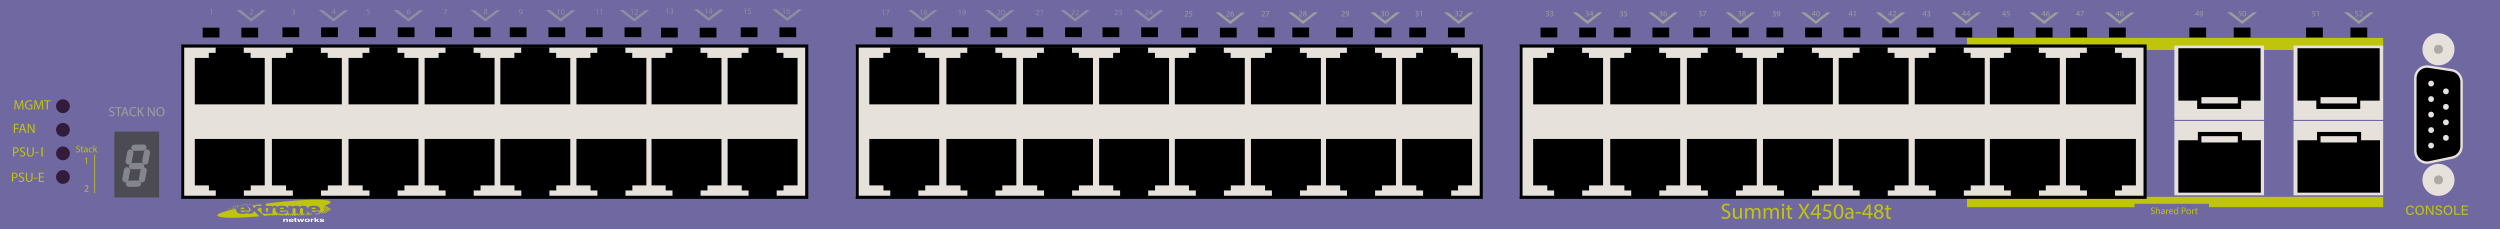 <?xml version="1.0" encoding="utf-8"?>
<!-- Copyright 2022 Virtual Console LLC. All rights reserved. Julia. Generator: Adobe Illustrator 23.1.0, SVG Export Plug-In . SVG Version: 6.00 Build 0)  -->
<svg version="1.1" id="Extreme_Summit_X450a-48t_DC_Switches"
	 xmlns="http://www.w3.org/2000/svg" xmlns:xlink="http://www.w3.org/1999/xlink" x="0px" y="0px" viewBox="0 0 600 55"
	 style="enable-background:new 0 0 600 55;" xml:space="preserve">
<rect x="0" y="0" width="600" height="55" fill="#333333" stroke="none"/>
<style type="text/css">
	.st0{fill:#7068A1;}
	.st1{fill:#4C4B54;}
	.st2{fill:#84858D;}
	.st3{fill:#9D9E9B;}
	.st4{fill:#BFC40C;}
	.st5{fill:#331B3B;}
	.st6{fill:#E7E1DB;}
	.st7{fill:#FFFFFF;}
	.st8{fill:#AFA9A3;}
	.st9{fill:#8E8DA2;}
</style>
<g>
	<rect x="0.001" class="st0" width="600" height="55"/>
</g>
<g>
	<rect x="27.454" y="31.593" class="st1" width="10.73" height="15.795"/>
	<g>
		<path class="st2" d="M34.863,39.497c-0.047,0-0.095-0.004-0.143-0.014
			c-0.407-0.078-0.673-0.471-0.595-0.878l0.41-2.134
			c0.078-0.407,0.468-0.674,0.878-0.595c0.407,0.078,0.673,0.471,0.595,0.878
			l-0.41,2.134C35.529,39.248,35.215,39.497,34.863,39.497z"/>
	</g>
	<g>
		<path class="st2" d="M34.079,43.759c-0.047,0-0.095-0.004-0.143-0.014
			c-0.407-0.078-0.673-0.471-0.595-0.878l0.41-2.134
			c0.078-0.407,0.468-0.674,0.878-0.595c0.407,0.078,0.673,0.471,0.595,0.878
			l-0.41,2.134C34.745,43.51,34.431,43.759,34.079,43.759z"/>
	</g>
	<g>
		<path class="st2" d="M30.874,39.497c-0.047,0-0.095-0.004-0.143-0.014
			c-0.407-0.078-0.673-0.471-0.595-0.878l0.41-2.134
			c0.078-0.407,0.468-0.674,0.878-0.595c0.407,0.078,0.673,0.471,0.595,0.878
			l-0.41,2.134C31.54,39.248,31.226,39.497,30.874,39.497z"/>
	</g>
	<g>
		<path class="st2" d="M31.508,35.62c-0.01-0.046-0.016-0.094-0.016-0.142
			c-0.009-0.414,0.32-0.757,0.734-0.765l2.172-0.046
			c0.414-0.009,0.757,0.316,0.765,0.734c0.009,0.414-0.32,0.757-0.734,0.765
			l-2.172,0.046C31.892,36.22,31.582,35.965,31.508,35.62z"/>
	</g>
	<g>
		<path class="st2" d="M30.939,40.039c-0.01-0.046-0.016-0.094-0.016-0.142
			c-0.009-0.414,0.32-0.757,0.734-0.765l2.172-0.046
			c0.414-0.009,0.757,0.316,0.765,0.734c0.009,0.414-0.32,0.757-0.734,0.765
			l-2.172,0.046C31.323,40.638,31.013,40.383,30.939,40.039z"/>
	</g>
	<g>
		<path class="st2" d="M30.213,44.267c-0.01-0.046-0.016-0.094-0.016-0.142
			c-0.009-0.414,0.32-0.757,0.734-0.765l2.172-0.046
			c0.414-0.009,0.757,0.316,0.765,0.734c0.009,0.414-0.32,0.757-0.734,0.765
			l-2.172,0.046C30.597,44.866,30.287,44.612,30.213,44.267z"/>
	</g>
	<g>
		<path class="st2" d="M30.09,43.759c-0.047,0-0.095-0.004-0.143-0.014
			c-0.407-0.078-0.673-0.471-0.595-0.878l0.41-2.134
			c0.078-0.407,0.468-0.674,0.878-0.595c0.407,0.078,0.673,0.471,0.595,0.878
			l-0.41,2.134C30.756,43.51,30.442,43.759,30.09,43.759z"/>
	</g>
</g>
<rect x="48.645" y="6.649" width="4.021" height="2.345"/>
<rect x="57.928" y="6.649" width="4.021" height="2.345"/>
<rect x="67.786" y="6.571" width="4.021" height="2.345"/>
<rect x="77.069" y="6.571" width="4.021" height="2.345"/>
<rect x="86.178" y="6.565" width="4.021" height="2.345"/>
<rect x="95.461" y="6.565" width="4.021" height="2.345"/>
<rect x="104.439" y="6.565" width="4.021" height="2.345"/>
<rect x="113.722" y="6.565" width="4.021" height="2.345"/>
<rect x="122.35" y="6.565" width="4.021" height="2.345"/>
<rect x="131.633" y="6.565" width="4.021" height="2.345"/>
<rect x="140.611" y="6.565" width="4.021" height="2.345"/>
<rect x="149.894" y="6.565" width="4.021" height="2.345"/>
<rect x="158.64" y="6.649" width="4.021" height="2.345"/>
<rect x="167.923" y="6.649" width="4.021" height="2.345"/>
<rect x="177.781" y="6.571" width="4.021" height="2.345"/>
<rect x="187.064" y="6.571" width="4.021" height="2.345"/>
<rect x="210.173" y="6.565" width="4.021" height="2.345"/>
<rect x="219.456" y="6.565" width="4.021" height="2.345"/>
<rect x="228.434" y="6.565" width="4.021" height="2.345"/>
<rect x="237.717" y="6.565" width="4.021" height="2.345"/>
<rect x="246.345" y="6.565" width="4.021" height="2.345"/>
<rect x="255.628" y="6.565" width="4.021" height="2.345"/>
<rect x="264.606" y="6.565" width="4.021" height="2.345"/>
<rect x="273.889" y="6.565" width="4.021" height="2.345"/>
<g>
	<path class="st3" d="M26.227,27.556c0.126,0.077,0.311,0.143,0.505,0.143
		c0.288,0,0.456-0.152,0.456-0.372c0-0.204-0.117-0.32-0.411-0.434
		c-0.355-0.126-0.576-0.311-0.576-0.618c0-0.34,0.281-0.592,0.705-0.592
		c0.223,0,0.385,0.052,0.482,0.106l-0.078,0.229
		c-0.071-0.038-0.216-0.104-0.414-0.104c-0.297,0-0.411,0.179-0.411,0.327
		c0,0.204,0.133,0.304,0.434,0.421c0.369,0.142,0.556,0.32,0.556,0.641
		c0,0.336-0.249,0.627-0.763,0.627c-0.21,0-0.44-0.062-0.557-0.139
		L26.227,27.556z"/>
	<path class="st3" d="M28.277,25.958h-0.663v-0.24h1.614v0.24h-0.666v1.94h-0.285
		V25.958z"/>
	<path class="st3" d="M29.584,27.213l-0.227,0.686H29.066l0.741-2.181h0.339l0.744,2.181
		h-0.301l-0.233-0.686H29.584z M30.299,26.994l-0.214-0.628
		c-0.048-0.143-0.081-0.271-0.113-0.398h-0.007
		c-0.032,0.13-0.068,0.263-0.11,0.396l-0.213,0.631H30.299z"/>
	<path class="st3" d="M32.689,27.827c-0.104,0.052-0.311,0.104-0.576,0.104
		c-0.615,0-1.077-0.388-1.077-1.103c0-0.683,0.462-1.146,1.139-1.146
		c0.271,0,0.443,0.059,0.518,0.097l-0.068,0.229
		c-0.106-0.051-0.259-0.09-0.44-0.09c-0.511,0-0.851,0.326-0.851,0.899
		c0,0.533,0.307,0.876,0.838,0.876c0.171,0,0.346-0.035,0.459-0.09L32.689,27.827
		z"/>
	<path class="st3" d="M33.045,25.718h0.281v1.052h0.01
		c0.058-0.084,0.116-0.162,0.171-0.233l0.667-0.818h0.349l-0.789,0.926
		l0.851,1.255h-0.333l-0.718-1.07l-0.207,0.239v0.831h-0.281V25.718z"/>
	<path class="st3" d="M35.487,27.899v-2.181h0.308l0.699,1.104
		c0.162,0.256,0.288,0.485,0.391,0.708l0.007-0.003
		c-0.026-0.291-0.032-0.557-0.032-0.896v-0.912h0.265v2.181h-0.285l-0.692-1.106
		c-0.152-0.242-0.298-0.491-0.408-0.728l-0.01,0.003
		c0.016,0.275,0.023,0.537,0.023,0.899v0.932H35.487z"/>
	<path class="st3" d="M39.482,26.786c0,0.75-0.456,1.147-1.012,1.147
		c-0.576,0-0.98-0.446-0.98-1.105c0-0.692,0.43-1.146,1.012-1.146
		C39.098,25.683,39.482,26.139,39.482,26.786z M37.791,26.822
		c0,0.466,0.252,0.883,0.695,0.883c0.446,0,0.699-0.41,0.699-0.905
		c0-0.434-0.227-0.887-0.695-0.887C38.024,25.912,37.791,26.343,37.791,26.822z"/>
</g>
<rect x="283.499" y="6.649" width="4.021" height="2.345"/>
<polygon class="st4" points="472.074,47.236 472.074,49.718 512.29,49.718 512.29,48.913 
	530.148,48.913 530.148,49.718 571.964,49.718 571.964,47.236 "/>
<rect x="292.782" y="6.649" width="4.021" height="2.345"/>
<rect x="301.882" y="6.607" width="4.021" height="2.345"/>
<rect x="310.165" y="6.607" width="4.021" height="2.345"/>
<g>
	<polygon class="st3" points="292.712,2.985 295.266,5.023 297.896,3.006 298.841,3.01 
		295.279,5.786 291.704,2.985 	"/>
</g>
<g>
	<polygon class="st3" points="310.167,2.943 312.721,4.981 315.352,2.964 316.296,2.969 
		312.734,5.744 309.159,2.943 	"/>
</g>
<g>
	<path class="st3" d="M284.336,3.973V3.866l0.137-0.133
		c0.329-0.313,0.478-0.48,0.479-0.674c0-0.131-0.063-0.252-0.256-0.252
		c-0.117,0-0.214,0.06-0.273,0.109l-0.056-0.123
		c0.09-0.076,0.217-0.131,0.365-0.131c0.277,0,0.395,0.19,0.395,0.375
		c0,0.238-0.173,0.431-0.444,0.692l-0.104,0.095v0.004h0.58v0.145H284.336z"/>
	<path class="st3" d="M286.124,2.83h-0.491l-0.05,0.331
		c0.029-0.004,0.058-0.008,0.104-0.008c0.1,0,0.199,0.022,0.278,0.069
		c0.101,0.058,0.185,0.169,0.185,0.332c0,0.252-0.2,0.44-0.48,0.44
		c-0.141,0-0.26-0.04-0.321-0.08l0.044-0.133
		c0.054,0.032,0.158,0.071,0.275,0.071c0.165,0,0.306-0.107,0.306-0.28
		c-0.002-0.167-0.113-0.286-0.371-0.286c-0.073,0-0.131,0.008-0.179,0.014
		l0.084-0.619h0.616V2.83z"/>
</g>
<g>
	<path class="st3" d="M294.289,3.973V3.866l0.137-0.133
		c0.33-0.313,0.479-0.48,0.48-0.674c0-0.131-0.063-0.252-0.256-0.252
		c-0.117,0-0.215,0.06-0.273,0.109l-0.056-0.123
		c0.089-0.076,0.216-0.131,0.364-0.131c0.278,0,0.396,0.19,0.396,0.375
		c0,0.238-0.173,0.431-0.444,0.692l-0.104,0.095v0.004h0.579v0.145H294.289z"/>
	<path class="st3" d="M296.044,2.806c-0.035-0.002-0.081,0-0.131,0.008
		c-0.273,0.045-0.418,0.246-0.448,0.458h0.006
		c0.062-0.082,0.169-0.149,0.312-0.149c0.229,0,0.389,0.165,0.389,0.417
		c0,0.236-0.16,0.455-0.428,0.455c-0.276,0-0.457-0.214-0.457-0.55
		c0-0.254,0.092-0.454,0.219-0.581c0.106-0.105,0.25-0.17,0.412-0.19
		c0.052-0.008,0.096-0.01,0.127-0.01V2.806z M295.994,3.551
		c0-0.185-0.104-0.296-0.266-0.296c-0.104,0-0.202,0.065-0.25,0.159
		c-0.012,0.02-0.02,0.046-0.02,0.078c0.004,0.212,0.102,0.369,0.284,0.369
		C295.893,3.86,295.994,3.735,295.994,3.551z"/>
</g>
<g>
	<path class="st3" d="M302.767,3.931V3.824l0.137-0.133
		c0.33-0.313,0.479-0.48,0.48-0.674c0-0.131-0.063-0.252-0.256-0.252
		c-0.117,0-0.215,0.06-0.273,0.109l-0.056-0.123
		c0.089-0.076,0.216-0.131,0.364-0.131c0.278,0,0.396,0.19,0.396,0.375
		c0,0.238-0.173,0.431-0.444,0.692l-0.104,0.095v0.004h0.579v0.145H302.767z"/>
	<path class="st3" d="M304.624,2.642v0.115l-0.562,1.174h-0.181l0.56-1.141V2.787h-0.631
		V2.642H304.624z"/>
</g>
<g>
	<path class="st3" d="M311.721,3.931V3.824l0.137-0.133
		c0.329-0.313,0.478-0.48,0.479-0.674c0-0.131-0.063-0.252-0.256-0.252
		c-0.117,0-0.214,0.06-0.273,0.109l-0.056-0.123
		c0.09-0.076,0.217-0.131,0.365-0.131c0.277,0,0.395,0.19,0.395,0.375
		c0,0.238-0.173,0.431-0.444,0.692l-0.104,0.095v0.004h0.58v0.145H311.721z"/>
	<path class="st3" d="M312.724,3.604c0-0.163,0.097-0.278,0.256-0.345l-0.002-0.006
		c-0.143-0.068-0.204-0.179-0.204-0.29c0-0.205,0.172-0.343,0.398-0.343
		c0.25,0,0.375,0.157,0.375,0.317c0,0.109-0.054,0.226-0.212,0.301v0.006
		c0.16,0.063,0.26,0.177,0.26,0.333c0,0.224-0.192,0.375-0.438,0.375
		C312.886,3.953,312.724,3.792,312.724,3.604z M313.419,3.596
		c0-0.157-0.109-0.232-0.284-0.281c-0.15,0.043-0.231,0.143-0.231,0.266
		c-0.006,0.131,0.093,0.246,0.258,0.246C313.317,3.826,313.419,3.729,313.419,3.596
		z M312.938,2.951c0,0.129,0.098,0.198,0.246,0.238
		c0.111-0.038,0.196-0.117,0.196-0.234c0-0.103-0.062-0.21-0.218-0.21
		C313.018,2.745,312.938,2.84,312.938,2.951z"/>
</g>
<circle class="st5" cx="15.109" cy="25.491" r="1.656"/>
<rect x="472.074" y="9.095" class="st4" width="99.889" height="2.9"/>
<circle class="st5" cx="15.109" cy="31.153" r="1.656"/>
<circle class="st5" cx="15.109" cy="36.815" r="1.656"/>
<circle class="st5" cx="15.109" cy="42.476" r="1.656"/>
<g>
	<g>
		<g>
			<path class="st4" d="M5.326,25.299c-0.017-0.307-0.036-0.676-0.033-0.95H5.284
				c-0.075,0.258-0.167,0.532-0.278,0.836L4.618,26.253H4.402l-0.356-1.049
				c-0.104-0.31-0.192-0.594-0.254-0.855H3.785
				c-0.006,0.274-0.023,0.644-0.042,0.974l-0.059,0.943H3.413l0.153-2.201h0.362
				l0.376,1.064c0.091,0.271,0.167,0.513,0.222,0.741h0.01
				c0.056-0.222,0.134-0.463,0.232-0.741l0.392-1.064h0.362l0.137,2.201h-0.278
				L5.326,25.299z"/>
			<path class="st4" d="M7.77,26.168c-0.127,0.045-0.379,0.12-0.676,0.12
				c-0.333,0-0.607-0.085-0.823-0.29c-0.189-0.183-0.307-0.477-0.307-0.819
				c0.003-0.657,0.454-1.137,1.192-1.137c0.254,0,0.454,0.056,0.548,0.102
				l-0.068,0.231c-0.118-0.053-0.265-0.095-0.487-0.095
				c-0.535,0-0.885,0.333-0.885,0.885c0,0.559,0.336,0.889,0.849,0.889
				c0.186,0,0.313-0.026,0.378-0.06v-0.656H7.045v-0.229h0.725V26.168z"/>
			<path class="st4" d="M10.057,25.299c-0.017-0.307-0.036-0.676-0.033-0.95h-0.01
				c-0.075,0.258-0.167,0.532-0.278,0.836L9.348,26.253H9.133l-0.356-1.049
				c-0.104-0.31-0.192-0.594-0.254-0.855H8.515
				c-0.006,0.274-0.023,0.644-0.042,0.974l-0.059,0.943H8.143l0.153-2.201h0.362
				l0.376,1.064c0.091,0.271,0.167,0.513,0.222,0.741h0.01
				c0.056-0.222,0.134-0.463,0.232-0.741l0.392-1.064h0.362l0.137,2.201h-0.278
				L10.057,25.299z"/>
			<path class="st4" d="M11.211,24.307h-0.669v-0.242h1.629v0.242h-0.672v1.959h-0.288
				V24.307z"/>
		</g>
	</g>
	<g>
		<g>
			<path class="st4" d="M3.32,29.708h1.186v0.238H3.604v0.731H4.437v0.235H3.604v0.996
				H3.32V29.708z"/>
			<path class="st4" d="M5.011,31.217l-0.229,0.692H4.488l0.748-2.201h0.343l0.751,2.201
				H6.026l-0.235-0.692H5.011z M5.732,30.995l-0.215-0.634
				c-0.049-0.144-0.082-0.274-0.114-0.401H5.396
				c-0.033,0.131-0.068,0.265-0.111,0.398l-0.215,0.637H5.732z"/>
			<path class="st4" d="M6.651,31.909v-2.201h0.311l0.705,1.114
				c0.163,0.258,0.291,0.489,0.395,0.715l0.007-0.004
				c-0.026-0.293-0.033-0.562-0.033-0.904v-0.921h0.268v2.201H8.016l-0.699-1.117
				c-0.153-0.244-0.3-0.496-0.411-0.734l-0.01,0.003
				c0.016,0.278,0.023,0.543,0.023,0.908v0.94H6.651z"/>
		</g>
	</g>
	<g>
		<g>
			<path class="st4" d="M3.132,35.382c0.137-0.022,0.317-0.042,0.545-0.042
				c0.281,0,0.487,0.064,0.617,0.183c0.121,0.104,0.193,0.265,0.193,0.46
				c0,0.199-0.059,0.356-0.17,0.471C4.167,36.613,3.923,36.694,3.645,36.694
				c-0.085,0-0.163-0.003-0.229-0.02v0.882H3.132V35.382z M3.416,36.443
				c0.062,0.017,0.141,0.022,0.235,0.022c0.343,0,0.552-0.166,0.552-0.47
				c0-0.291-0.206-0.432-0.52-0.432c-0.124,0-0.219,0.01-0.268,0.023V36.443z"/>
			<path class="st4" d="M4.829,37.211c0.127,0.078,0.313,0.144,0.509,0.144
				c0.291,0,0.46-0.153,0.46-0.376c0-0.206-0.118-0.323-0.415-0.438
				c-0.359-0.127-0.581-0.313-0.581-0.624c0-0.343,0.284-0.597,0.711-0.597
				c0.226,0,0.389,0.052,0.487,0.107l-0.079,0.231
				c-0.072-0.039-0.219-0.104-0.418-0.104c-0.3,0-0.415,0.18-0.415,0.33
				c0,0.206,0.134,0.307,0.438,0.425c0.372,0.144,0.562,0.323,0.562,0.646
				c0,0.34-0.251,0.633-0.771,0.633c-0.212,0-0.444-0.062-0.562-0.14
				L4.829,37.211z"/>
			<path class="st4" d="M6.761,35.355v1.303c0,0.493,0.219,0.702,0.513,0.702
				c0.327,0,0.536-0.215,0.536-0.702v-1.303h0.287v1.283
				c0,0.677-0.356,0.954-0.833,0.954c-0.451,0-0.79-0.258-0.79-0.94v-1.297H6.761z
				"/>
			<path class="st4" d="M9.243,36.567v0.212H8.437v-0.212H9.243z"/>
		</g>
	</g>
	<g>
		<g>
			<path class="st4" d="M2.863,41.475c0.137-0.022,0.317-0.042,0.545-0.042
				c0.281,0,0.487,0.064,0.617,0.183C4.146,41.72,4.218,41.881,4.218,42.076
				c0,0.199-0.059,0.356-0.17,0.471c-0.15,0.16-0.395,0.241-0.673,0.241
				c-0.085,0-0.163-0.003-0.229-0.02v0.882H2.863V41.475z M3.147,42.537
				c0.062,0.017,0.141,0.022,0.235,0.022c0.343,0,0.552-0.166,0.552-0.47
				c0-0.291-0.206-0.432-0.52-0.432c-0.124,0-0.219,0.01-0.268,0.023V42.537z"/>
			<path class="st4" d="M4.559,43.304c0.127,0.078,0.313,0.144,0.509,0.144
				c0.291,0,0.46-0.153,0.46-0.376c0-0.206-0.118-0.323-0.415-0.438
				c-0.359-0.127-0.581-0.313-0.581-0.624c0-0.343,0.284-0.597,0.711-0.597
				c0.226,0,0.389,0.052,0.487,0.107l-0.079,0.231
				c-0.072-0.039-0.219-0.104-0.418-0.104c-0.3,0-0.415,0.18-0.415,0.33
				c0,0.206,0.134,0.307,0.438,0.425c0.372,0.144,0.562,0.323,0.562,0.646
				c0,0.34-0.251,0.633-0.771,0.633c-0.212,0-0.444-0.062-0.562-0.14
				L4.559,43.304z"/>
			<path class="st4" d="M6.491,41.449v1.303c0,0.493,0.219,0.702,0.513,0.702
				c0.327,0,0.536-0.215,0.536-0.702v-1.303h0.287v1.283
				c0,0.677-0.356,0.954-0.833,0.954c-0.451,0-0.79-0.258-0.79-0.94v-1.297H6.491
				z"/>
			<path class="st4" d="M8.974,42.661v0.212H8.168v-0.212H8.974z"/>
			<path class="st4" d="M10.459,42.618H9.603v0.794h0.954v0.238h-1.238v-2.201h1.189v0.238
				H9.603v0.696h0.855V42.618z"/>
		</g>
	</g>
	<rect x="9.938" y="35.32" class="st4" width="0.321" height="2.236"/>
</g>
<g>
	<g>
		<rect x="521.854" y="10.943" class="st6" width="21.516" height="17.831"/>
		<polygon points="522.803,24.153 527.321,24.153 527.321,26.148 537.862,26.148 
			537.862,24.153 542.529,24.153 542.529,11.577 522.803,11.577 		"/>
		<rect x="521.854" y="29.039" class="st6" width="21.516" height="17.831"/>
		<polygon points="542.605,33.66 538.07,33.66 538.07,31.664 527.489,31.664 
			527.489,33.66 522.803,33.66 522.803,46.236 542.605,46.236 		"/>
	</g>
	<rect x="528.335" y="23.316" class="st6" width="8.739" height="1.513"/>
	<rect x="528.335" y="32.68" class="st6" width="8.739" height="1.513"/>
</g>
<g>
	<g>
		<rect x="550.448" y="10.943" class="st6" width="21.516" height="17.831"/>
		<polygon points="551.397,24.153 555.915,24.153 555.915,26.148 566.455,26.148 
			566.455,24.153 571.123,24.153 571.123,11.577 551.397,11.577 		"/>
		<rect x="550.448" y="29.039" class="st6" width="21.516" height="17.831"/>
		<polygon points="571.199,33.66 566.664,33.66 566.664,31.664 556.083,31.664 
			556.083,33.66 551.397,33.66 551.397,46.236 571.199,46.236 		"/>
	</g>
	<rect x="556.929" y="23.316" class="st6" width="8.739" height="1.513"/>
	<rect x="556.929" y="32.68" class="st6" width="8.739" height="1.513"/>
</g>
<g>
	<g>
		<g>
			<path class="st4" d="M57.823,49.931c-0.063,0.056-0.103,0.14-0.12,0.25h1.02
				c-0.02-0.138-0.074-0.236-0.162-0.296c-0.087-0.06-0.202-0.089-0.345-0.089
				C58.053,49.796,57.921,49.841,57.823,49.931z"/>
			<path class="st4" d="M61.022,50.678l-0.586,0.599h-1.122l0.981-0.974l-0.819-0.78
				c-0.079,0.017-0.158,0.033-0.231,0.051c0.144,0.073,0.269,0.16,0.356,0.273
				c0.117,0.153,0.176,0.352,0.176,0.597v0.081h-2.076
				c0.019,0.114,0.064,0.199,0.135,0.256c0.1,0.08,0.231,0.121,0.392,0.121
				c0.102,0,0.198-0.018,0.29-0.053c0.056-0.022,0.116-0.061,0.181-0.117
				l1.02,0.065c-0.156,0.187-0.344,0.321-0.565,0.402
				c-0.22,0.081-0.537,0.122-0.949,0.122c-0.358,0-0.639-0.035-0.844-0.105
				c-0.205-0.069-0.375-0.18-0.51-0.331c-0.135-0.151-0.202-0.329-0.202-0.534
				c0-0.101,0.022-0.193,0.055-0.281c-2.824,0.603-4.587,1.207-4.535,1.641
				c0.079,0.664,4.366,0.723,10.134,0.211L61.022,50.678z"/>
			<path class="st4" d="M63.799,50.597c0,0.079,0.011,0.132,0.033,0.158
				c0.034,0.04,0.093,0.059,0.178,0.059c0.076,0,0.183-0.015,0.32-0.045
				l0.021,0.136v-0.966h-0.553V50.597z"/>
			<path class="st4" d="M61.022,49.935l0.5-0.519h0.858h0.284h0.097V49.022
				c-0.457,0.065-0.908,0.13-1.347,0.198c-0.316,0.037-0.607,0.076-0.886,0.117
				L61.022,49.935z"/>
			<path class="st4" d="M78.635,50.584h0.512v-0.226h0.182v-0.301h-0.269V49.874h-0.306
				c-0.006-0.003-0.012-0.006-0.018-0.009V49.662h-0.332v-0.228h-0.343v-0.149
				c0.861-0.296,1.334-0.571,1.307-0.799c-0.095-0.798-6.26-0.723-13.771,0.167
				c-0.611,0.072-1.209,0.149-1.798,0.227v0.536h0.553h0.017h0.952v0.305
				c0.093-0.132,0.19-0.223,0.289-0.272c0.099-0.05,0.222-0.075,0.368-0.075
				c0.153,0,0.32,0.033,0.501,0.098l-0.321,0.508
				c-0.122-0.035-0.219-0.052-0.29-0.052c-0.136,0-0.241,0.039-0.315,0.116
				c-0.107,0.108-0.16,0.312-0.16,0.609v0.624h-1.04v-0.009
				c-0.235,0.033-0.456,0.052-0.662,0.052c-0.258,0-0.448-0.023-0.57-0.068
				c-0.122-0.045-0.212-0.114-0.271-0.207c-0.059-0.093-0.088-0.243-0.088-0.451
				v-0.654h-0.382v-0.249l-0.637,0.613l1.63,1.517
				c0.488-0.048,0.983-0.099,1.487-0.154c0.038,0.004,0.076,0.008,0.116,0.008
				v-0.021c0.098-0.011,0.195-0.021,0.294-0.033v0.073l0.597,0.013v-0.113h0.364
				v0.179h0.182v-0.185h0.113v-0.115c0.066-0.008,0.132-0.016,0.199-0.025h0.028
				v0.14h0.106v0.107h0.247v-0.213h0.213v0.213h-0.213v0.079h0.289v-0.178h0.223
				v0.178h0.3v-0.065v-0.112v-0.114h0.226v0.114h0.101v0.099h0.319v0.129h0.309
				v-0.229h0.263v0.169h0.247v-0.089v-0.097v-0.13h0.226v0.13h0.073v0.117h0.39
				l0.035,0.129h0.223v-0.246h0.223v0.246h0.344v-0.229h0.304v0.113h0.182v-0.156
				h0.058v-0.151h0.226v0.226h-0.113v0.147h0.233v-0.212h0.333v0.147h0.255v-0.186
				h0.233v0.173h0.233v-0.181h0.066v-0.178h0.226v0.178h0.286v-0.219h0.22v0.22
				h-0.22v0.141h0.282v-0.173h0.324v0.193h0.212v-0.274h-0.212v-0.212h0.212
				v0.212h0.324v0.113h0.283v-0.215c-0.156-0.017-0.292-0.044-0.404-0.082
				c-0.205-0.069-0.375-0.18-0.51-0.331c-0.083-0.094-0.138-0.198-0.17-0.312
				v0.706h-1.038v-1.06c0-0.084-0.024-0.147-0.071-0.187
				c-0.069-0.064-0.155-0.096-0.258-0.096c-0.122,0-0.22,0.03-0.294,0.091
				c-0.074,0.061-0.112,0.158-0.112,0.293v0.96h-1.038v-1.025
				c0-0.082-0.007-0.137-0.02-0.167c-0.022-0.047-0.06-0.084-0.115-0.113
				c-0.054-0.029-0.118-0.043-0.191-0.043c-0.119,0-0.217,0.031-0.294,0.093
				c-0.077,0.062-0.115,0.164-0.115,0.305v0.949h-1.038V50.524h-2.038
				c0.019,0.114,0.064,0.199,0.135,0.256c0.1,0.08,0.231,0.121,0.392,0.121
				c0.102,0,0.198-0.018,0.29-0.053c0.056-0.022,0.116-0.061,0.181-0.117
				l1.02,0.065c-0.156,0.187-0.344,0.321-0.565,0.402
				c-0.22,0.081-0.537,0.122-0.949,0.122c-0.358,0-0.639-0.035-0.844-0.105
				c-0.205-0.069-0.375-0.18-0.51-0.331c-0.135-0.151-0.202-0.329-0.202-0.534
				c0-0.291,0.135-0.526,0.406-0.706c0.27-0.18,0.644-0.27,1.121-0.27
				c0.387,0,0.692,0.04,0.916,0.121c0.224,0.08,0.394,0.197,0.511,0.35
				c0.064,0.084,0.109,0.182,0.138,0.293v-0.722h0.967v0.272
				c0.139-0.113,0.28-0.194,0.422-0.242c0.142-0.048,0.313-0.072,0.513-0.072
				c0.216,0,0.386,0.027,0.512,0.079c0.126,0.052,0.229,0.131,0.308,0.235
				c0.163-0.122,0.311-0.204,0.445-0.248c0.134-0.044,0.299-0.066,0.495-0.066
				c0.29,0,0.516,0.06,0.678,0.178c0.163,0.119,0.244,0.304,0.244,0.556v0.016
				c0.054-0.189,0.177-0.35,0.373-0.481c0.27-0.18,0.644-0.27,1.121-0.27
				c0.387,0,0.692,0.04,0.916,0.121c0.224,0.08,0.394,0.197,0.511,0.35
				c0.117,0.153,0.176,0.352,0.176,0.597v0.081h-2.076
				c0.019,0.114,0.064,0.199,0.135,0.256c0.1,0.08,0.231,0.121,0.392,0.121
				c0.102,0,0.198-0.018,0.29-0.053c0.056-0.022,0.116-0.061,0.181-0.117
				l1.02,0.065c-0.039,0.047-0.086,0.08-0.129,0.121v0.167h-0.192v-0.014
				c-0.077,0.049-0.156,0.096-0.244,0.128c-0.019,0.007-0.043,0.012-0.064,0.019
				v0.075h-0.207v-0.025c-0.113,0.021-0.236,0.037-0.378,0.045v0.079h-0.203
				v-0.073c-0.033,0.001-0.062,0.003-0.096,0.003c-0.045,0-0.085-0.002-0.127-0.003
				v0.083h0.804v0.081H76.262v-0.293h0.216v0.203h0.29v-0.307h0.236v-0.192h0.192
				v0.192h-0.096v0.205h0.204V50.987h0.303v0.2h0.296v-0.296h0.219v0.192h0.282
				v-0.298h0.23V50.584z M78.846,50.18h0.214v0.214H78.846V50.18z M65.794,51.633
				h-0.226v-0.048c0.075-0.009,0.151-0.017,0.226-0.026V51.633z M72.001,51.293
				h0.24v0.24H72.001V51.293z M69.97,51.446h0.206v0.206h-0.206V51.446z
				 M68.564,51.48h0.193v0.193h-0.193V51.48z M78.199,49.771h0.205v0.206h-0.205
				V49.771z M77.903,49.552h0.219v0.219h-0.219V49.552z M77.695,49.874h0.208v0.208
				h-0.208V49.874z M77.819,50.891h-0.212v-0.212h0.212V50.891z M78.013,50.572h-0.214
				v-0.214h0.214V50.572z M78.013,50.056h0.208v0.208h-0.208V50.056z M78.337,50.816
				h-0.275v-0.275h0.275V50.816z M78.533,50.496h-0.231v-0.231h0.231V50.496z
				 M78.533,49.977h0.203v0.203h-0.203V49.977z"/>
			<path class="st4" d="M75.298,49.796c-0.165,0-0.296,0.045-0.394,0.135
				c-0.063,0.056-0.103,0.14-0.12,0.25h1.02
				c-0.02-0.138-0.074-0.236-0.162-0.296
				C75.556,49.826,75.441,49.796,75.298,49.796z"/>
			<path class="st4" d="M67.262,49.931c-0.063,0.056-0.103,0.14-0.12,0.25h1.02
				c-0.02-0.138-0.074-0.236-0.162-0.296c-0.087-0.06-0.202-0.089-0.345-0.089
				C67.492,49.796,67.36,49.841,67.262,49.931z"/>
		</g>
		<rect x="54.865" y="50.218" class="st4" width="0.193" height="0.193"/>
		<rect x="54.608" y="50.06" class="st4" width="0.097" height="0.097"/>
		<rect x="55.138" y="49.93" class="st4" width="0.184" height="0.184"/>
		<rect x="55.419" y="49.606" class="st4" width="0.124" height="0.124"/>
		<rect x="55.543" y="50.218" class="st4" width="0.151" height="0.151"/>
		<rect x="55.694" y="49.843" class="st4" width="0.216" height="0.216"/>
		<rect x="55.97" y="49.476" class="st4" width="0.192" height="0.192"/>
		<rect x="56.066" y="49.952" class="st4" width="0.205" height="0.205"/>
		<rect x="56.316" y="49.668" class="st4" width="0.176" height="0.176"/>
		<rect x="56.492" y="49.314" class="st4" width="0.226" height="0.226"/>
		<rect x="56.867" y="49.539" class="st4" width="0.227" height="0.227"/>
		<rect x="57.094" y="49.26" class="st4" width="0.216" height="0.216"/>
		<rect x="57.732" y="49.152" class="st4" width="0.162" height="0.162"/>
		<rect x="58.326" y="48.979" class="st4" width="0.157" height="0.157"/>
		<rect x="58.067" y="49.233" class="st4" width="0.194" height="0.194"/>
		<rect x="58.651" y="49.135" class="st4" width="0.178" height="0.178"/>
		<rect x="58.888" y="48.871" class="st4" width="0.186" height="0.186"/>
		<rect x="59.256" y="49.057" class="st4" width="0.203" height="0.203"/>
		<rect x="59.807" y="48.964" class="st4" width="0.238" height="0.238"/>
		<rect x="60.786" y="49.152" class="st4" width="0.216" height="0.216"/>
		<rect x="61.422" y="49.083" class="st4" width="0.177" height="0.177"/>
		<rect x="61.964" y="49.022" class="st4" width="0.18" height="0.18"/>
		<rect x="56.316" y="50.314" class="st4" width="0.176" height="0.176"/>
		<rect x="55.802" y="50.368" class="st4" width="0.121" height="0.121"/>
	</g>
	<g>
		<path class="st7" d="M68.973,52.564c0.08,0.041,0.119,0.108,0.119,0.202v0.505h-0.326
			v-0.456c0-0.04-0.008-0.07-0.025-0.091c-0.031-0.039-0.09-0.058-0.177-0.058
			c-0.107,0-0.181,0.028-0.221,0.085c-0.021,0.03-0.031,0.068-0.031,0.114v0.406
			h-0.319v-0.748h0.308v0.109c0.041-0.038,0.079-0.066,0.116-0.083
			c0.065-0.03,0.148-0.045,0.248-0.045
			C68.791,52.503,68.893,52.523,68.973,52.564z"/>
		<path class="st7" d="M70.183,52.536c0.085,0.023,0.155,0.06,0.21,0.111
			c0.05,0.044,0.082,0.096,0.097,0.155c0.009,0.034,0.012,0.084,0.011,0.149
			h-0.887c0.005,0.075,0.047,0.128,0.128,0.158
			c0.049,0.019,0.107,0.028,0.175,0.028c0.073,0,0.132-0.011,0.177-0.034
			c0.025-0.012,0.047-0.029,0.066-0.051h0.325
			c-0.009,0.044-0.048,0.09-0.118,0.135c-0.109,0.073-0.262,0.109-0.458,0.109
			c-0.162,0-0.305-0.031-0.429-0.092c-0.124-0.061-0.186-0.162-0.186-0.3
			c0-0.13,0.056-0.229,0.168-0.299c0.112-0.069,0.257-0.104,0.436-0.104
			C70.002,52.501,70.098,52.513,70.183,52.536z M69.706,52.705
			c-0.045,0.028-0.073,0.067-0.085,0.116h0.549
			c-0.006-0.052-0.034-0.091-0.085-0.118c-0.051-0.027-0.114-0.04-0.189-0.04
			C69.815,52.663,69.751,52.677,69.706,52.705z"/>
		<path class="st7" d="M70.537,52.667V52.528h0.17v-0.209h0.315v0.209h0.198v0.14h-0.198
			v0.396c0,0.03,0.006,0.05,0.019,0.057c0.013,0.007,0.051,0.011,0.116,0.011
			c0.01,0,0.02-0,0.031-0c0.011-0,0.021-0.001,0.032-0.001v0.146
			l-0.151,0.004c-0.15,0.003-0.253-0.013-0.308-0.048
			c-0.036-0.022-0.054-0.057-0.054-0.104v-0.462H70.537z"/>
		<path class="st7" d="M71.998,52.521h0.323l0.185,0.54l0.19-0.54h0.332l-0.353,0.75
			h-0.328l-0.191-0.546l-0.193,0.546h-0.331l-0.342-0.75h0.342l0.19,0.538
			L71.998,52.521z"/>
		<path class="st7" d="M74.22,53.179c-0.103,0.078-0.259,0.117-0.468,0.117
			c-0.209,0-0.365-0.039-0.468-0.117c-0.103-0.078-0.154-0.172-0.154-0.282
			c0-0.108,0.051-0.202,0.154-0.281c0.103-0.079,0.259-0.119,0.468-0.119
			c0.209,0,0.365,0.04,0.468,0.119c0.103,0.079,0.154,0.173,0.154,0.281
			C74.374,53.007,74.323,53.101,74.22,53.179z M73.965,53.07
			c0.05-0.041,0.075-0.098,0.075-0.174c0-0.075-0.025-0.133-0.075-0.174
			c-0.05-0.04-0.121-0.061-0.215-0.061c-0.093,0-0.165,0.02-0.215,0.061
			c-0.05,0.041-0.076,0.098-0.076,0.174c0,0.075,0.025,0.133,0.076,0.174
			c0.05,0.041,0.122,0.061,0.215,0.061C73.844,53.132,73.916,53.111,73.965,53.07z
			"/>
		<path class="st7" d="M75.279,52.503c0.004,0,0.013,0.001,0.027,0.001v0.201
			c-0.02-0.001-0.038-0.002-0.054-0.003c-0.016-0-0.028-0.001-0.038-0.001
			c-0.128,0-0.214,0.026-0.258,0.077c-0.025,0.029-0.037,0.073-0.037,0.133v0.359
			h-0.321v-0.75h0.304v0.131c0.049-0.05,0.092-0.084,0.129-0.103
			c0.059-0.03,0.137-0.046,0.232-0.046
			C75.27,52.503,75.275,52.503,75.279,52.503z"/>
		<path class="st7" d="M75.49,52.26h0.313v0.547l0.402-0.283h0.396l-0.437,0.28
			l0.454,0.467h-0.388l-0.295-0.32l-0.132,0.084v0.236h-0.313V52.26z"/>
		<path class="st7" d="M77.013,53.031c0.007,0.035,0.021,0.06,0.044,0.074
			c0.04,0.026,0.113,0.039,0.22,0.039c0.063,0,0.113-0.006,0.15-0.017
			c0.037-0.011,0.055-0.029,0.055-0.051c0-0.022-0.015-0.039-0.045-0.05
			c-0.03-0.012-0.141-0.031-0.333-0.059c-0.139-0.021-0.236-0.047-0.293-0.079
			c-0.057-0.031-0.085-0.076-0.085-0.135c0-0.069,0.044-0.129,0.133-0.179
			c0.088-0.05,0.213-0.074,0.374-0.074c0.152,0,0.276,0.018,0.372,0.056
			c0.096,0.037,0.151,0.102,0.165,0.193h-0.318
			c-0.005-0.025-0.016-0.045-0.035-0.06c-0.035-0.027-0.095-0.04-0.179-0.04
			c-0.069,0-0.119,0.007-0.148,0.02c-0.029,0.013-0.044,0.029-0.044,0.047
			c0,0.023,0.016,0.039,0.047,0.049c0.032,0.011,0.142,0.029,0.333,0.054
			c0.127,0.018,0.222,0.046,0.285,0.083c0.062,0.038,0.094,0.085,0.094,0.141
			c0,0.074-0.045,0.135-0.135,0.182c-0.09,0.047-0.229,0.071-0.417,0.071
			c-0.192,0-0.334-0.025-0.425-0.075c-0.091-0.05-0.137-0.113-0.137-0.19H77.013z"
			/>
	</g>
</g>
<g>
	<path class="st4" d="M18.295,36.307c0.092,0.057,0.226,0.104,0.367,0.104
		c0.209,0,0.331-0.11,0.331-0.271c0-0.148-0.084-0.232-0.298-0.314
		c-0.258-0.092-0.418-0.226-0.418-0.449c0-0.247,0.204-0.43,0.512-0.43
		c0.162,0,0.279,0.037,0.35,0.077l-0.057,0.167
		c-0.052-0.028-0.157-0.075-0.301-0.075c-0.216,0-0.298,0.129-0.298,0.237
		c0,0.148,0.096,0.221,0.315,0.306c0.268,0.104,0.404,0.232,0.404,0.465
		c0,0.245-0.181,0.456-0.555,0.456c-0.153,0-0.32-0.045-0.404-0.101L18.295,36.307
		z"/>
	<path class="st4" d="M19.715,35.092v0.326h0.296v0.158h-0.296v0.613
		c0,0.141,0.04,0.221,0.155,0.221c0.054,0,0.094-0.007,0.12-0.015l0.01,0.155
		c-0.04,0.017-0.104,0.028-0.184,0.028c-0.096,0-0.174-0.03-0.223-0.087
		c-0.059-0.062-0.08-0.162-0.08-0.296v-0.62h-0.176v-0.158h0.176v-0.272
		L19.715,35.092z"/>
	<path class="st4" d="M20.873,36.556l-0.017-0.144h-0.007
		c-0.063,0.09-0.186,0.169-0.348,0.169c-0.23,0-0.348-0.162-0.348-0.326
		c0-0.275,0.245-0.426,0.684-0.423v-0.023c0-0.094-0.026-0.264-0.258-0.264
		c-0.106,0-0.216,0.033-0.296,0.085l-0.047-0.137
		c0.094-0.061,0.23-0.101,0.374-0.101c0.348,0,0.433,0.237,0.433,0.465v0.426
		c0,0.099,0.004,0.195,0.019,0.272H20.873z M20.843,35.976
		c-0.226-0.005-0.481,0.035-0.481,0.256c0,0.134,0.089,0.197,0.195,0.197
		c0.148,0,0.242-0.094,0.275-0.19c0.007-0.021,0.012-0.045,0.012-0.065V35.976z"/>
	<path class="st4" d="M22.186,36.514c-0.054,0.028-0.174,0.065-0.327,0.065
		c-0.343,0-0.566-0.232-0.566-0.58c0-0.351,0.24-0.604,0.611-0.604
		c0.122,0,0.23,0.031,0.287,0.059l-0.047,0.16
		C22.095,35.585,22.017,35.56,21.904,35.56c-0.261,0-0.402,0.192-0.402,0.43
		c0,0.264,0.169,0.426,0.395,0.426c0.117,0,0.195-0.031,0.253-0.057L22.186,36.514z"
		/>
	<path class="st4" d="M22.632,35.941h0.005c0.028-0.04,0.068-0.09,0.101-0.13
		l0.333-0.393h0.249l-0.439,0.468l0.5,0.67h-0.251l-0.392-0.545l-0.106,0.117
		v0.428h-0.205V34.888h0.205V35.941z"/>
	<path class="st4" d="M20.703,38.038h-0.005l-0.266,0.144l-0.04-0.157l0.333-0.179h0.176
		v1.527h-0.2V38.038z"/>
	<path class="st4" d="M20.255,46.009v-0.127l0.162-0.157
		c0.39-0.371,0.566-0.568,0.568-0.799c0-0.155-0.075-0.299-0.303-0.299
		c-0.138,0-0.253,0.07-0.324,0.129l-0.065-0.146
		c0.105-0.089,0.256-0.155,0.432-0.155c0.329,0,0.468,0.226,0.468,0.444
		c0,0.282-0.205,0.51-0.526,0.82l-0.122,0.113v0.004h0.686v0.172H20.255z"/>
</g>
<rect x="22.633" y="37.077" class="st4" width="0.192" height="9.295"/>
<g>
	<g>
		<path d="M588.558,37.811l-5.498,1.161c-1.741,0.368-3.38-0.961-3.38-2.741V18.768
			c0-1.717,1.531-3.03,3.228-2.768l5.498,0.847
			c1.366,0.211,2.374,1.386,2.374,2.768V35.07
			C590.78,36.394,589.853,37.537,588.558,37.811z"/>
		<path class="st6" d="M582.476,39.324c-0.702,0-1.385-0.239-1.942-0.691
			c-0.728-0.59-1.145-1.465-1.145-2.401V18.768c0-0.903,0.394-1.76,1.08-2.348
			c0.687-0.588,1.596-0.844,2.483-0.709l5.499,0.848
			c1.518,0.235,2.621,1.52,2.621,3.056v15.455c0,1.454-1.032,2.726-2.454,3.026
			l-5.497,1.16C582.907,39.301,582.69,39.324,582.476,39.324z M582.48,16.259
			c-0.595,0-1.173,0.212-1.631,0.605c-0.557,0.477-0.876,1.171-0.876,1.905v17.463
			c0,0.76,0.338,1.469,0.928,1.948c0.59,0.48,1.356,0.663,2.099,0.507
			l5.497-1.16c1.154-0.244,1.991-1.277,1.991-2.456V19.616
			c0-1.247-0.894-2.29-2.127-2.48l-5.499-0.848
			C582.736,16.269,582.607,16.259,582.48,16.259z"/>
	</g>
	<circle class="st6" cx="583.463" cy="20.058" r="0.697"/>
	<circle class="st6" cx="583.463" cy="23.779" r="0.697"/>
	<circle class="st6" cx="583.463" cy="27.5" r="0.697"/>
	<circle class="st6" cx="583.463" cy="31.221" r="0.697"/>
	<circle class="st6" cx="583.463" cy="34.942" r="0.697"/>
	<circle class="st6" cx="587.023" cy="21.919" r="0.697"/>
	<circle class="st6" cx="587.023" cy="25.64" r="0.697"/>
	<circle class="st6" cx="587.023" cy="29.36" r="0.697"/>
	<circle class="st6" cx="587.023" cy="33.081" r="0.697"/>
	<circle class="st6" cx="585.23" cy="11.83" r="3.846"/>
	<circle class="st8" cx="585.23" cy="11.83" r="1.083"/>
	<circle class="st6" cx="585.23" cy="43.17" r="3.846"/>
	<circle class="st8" cx="585.23" cy="43.17" r="1.083"/>
</g>
<g>
	<g>
		<path class="st4" d="M579.344,50.927c-0.099,0.386-0.386,0.671-0.901,0.671
			c-0.675,0-1.012-0.507-1.012-1.14c0-0.608,0.339-1.158,1.024-1.158
			c0.538,0,0.824,0.309,0.889,0.682h-0.323c-0.075-0.233-0.23-0.415-0.577-0.415
			c-0.48,0-0.675,0.436-0.675,0.882c0,0.43,0.183,0.884,0.688,0.884
			c0.341,0,0.484-0.2,0.562-0.405H579.344z"/>
		<path class="st4" d="M581.76,50.438c0,0.617-0.349,1.163-1.057,1.163
			c-0.665,0-1.032-0.509-1.032-1.15s0.38-1.151,1.059-1.151
			C581.363,49.3,581.76,49.771,581.76,50.438z M580.009,50.441
			c0,0.477,0.239,0.887,0.708,0.887c0.507,0,0.705-0.418,0.705-0.885
			c0-0.474-0.226-0.87-0.706-0.87C580.224,49.573,580.009,49.97,580.009,50.441z"/>
		<path class="st4" d="M582.222,51.569v-2.237h0.422c0.315,0.521,0.987,1.604,1.109,1.847
			h0.004c-0.021-0.279-0.02-0.638-0.02-1.003v-0.844h0.303v2.237h-0.397
			c-0.288-0.479-0.993-1.653-1.129-1.905h-0.005
			c0.016,0.246,0.017,0.637,0.017,1.04v0.865H582.222z"/>
		<path class="st4" d="M584.784,50.941c0.059,0.263,0.239,0.4,0.554,0.4
			c0.336,0,0.471-0.154,0.471-0.359c0-0.218-0.11-0.337-0.549-0.442
			c-0.539-0.131-0.718-0.316-0.718-0.63c0-0.34,0.252-0.61,0.756-0.61
			c0.541,0,0.763,0.31,0.794,0.608h-0.329c-0.037-0.19-0.155-0.352-0.476-0.352
			c-0.262,0-0.41,0.116-0.41,0.322c0,0.202,0.122,0.282,0.51,0.375
			c0.64,0.155,0.757,0.402,0.757,0.694c0,0.367-0.273,0.649-0.827,0.649
			c-0.563,0-0.813-0.304-0.861-0.656H584.784z"/>
		<path class="st4" d="M588.556,50.438c0,0.617-0.349,1.163-1.057,1.163
			c-0.665,0-1.032-0.509-1.032-1.15s0.38-1.151,1.059-1.151
			C588.159,49.3,588.556,49.771,588.556,50.438z M586.805,50.441
			c0,0.477,0.239,0.887,0.708,0.887c0.507,0,0.705-0.418,0.705-0.885
			c0-0.474-0.226-0.87-0.705-0.87C587.02,49.573,586.805,49.97,586.805,50.441z"/>
		<path class="st4" d="M589.018,49.332h0.323v1.963H590.5l-0.043,0.274h-1.439V49.332z"/>
		<path class="st4" d="M592.242,50.535h-1.106v0.76h1.216l-0.041,0.274h-1.491v-2.237
			h1.475v0.274h-1.158v0.654h1.106V50.535z"/>
	</g>
</g>
<g>
	<g>
		<g>
			<rect x="43.484" y="11.045" class="st6" width="150.102" height="36.113"/>
		</g>
		<g>
			<path d="M43.484,10.67h150.505v37.053H43.484V10.67z M193.242,11.42H44.209v35.553
				h149.033V11.42z"/>
		</g>
	</g>
	<g>
		<polygon points="60.145,13.901 60.145,12.685 58.502,12.685 58.502,11.328 51.76,11.328 
			51.76,12.685 50.114,12.685 50.114,13.901 46.753,13.901 46.753,25.046 
			63.535,25.046 63.535,13.901 		"/>
	</g>
	<g>
		<polygon points="50.142,44.493 50.142,45.708 51.786,45.708 51.786,47.066 
			58.527,47.066 58.527,45.708 60.173,45.708 60.173,44.493 63.535,44.493 
			63.535,33.347 46.753,33.347 46.753,44.493 		"/>
	</g>
	<g>
		<polygon points="78.649,13.901 78.649,12.685 77.006,12.685 77.006,11.328 70.265,11.328 
			70.265,12.685 68.618,12.685 68.618,13.901 65.257,13.901 65.257,25.046 
			82.039,25.046 82.039,13.901 		"/>
	</g>
	<g>
		<polygon points="68.646,44.493 68.646,45.708 70.29,45.708 70.29,47.066 
			77.031,47.066 77.031,45.708 78.678,45.708 78.678,44.493 82.039,44.493 
			82.039,33.347 65.257,33.347 65.257,44.493 		"/>
	</g>
	<g>
		<polygon points="97.041,13.901 97.041,12.685 95.398,12.685 95.398,11.328 88.656,11.328 
			88.656,12.685 87.01,12.685 87.01,13.901 83.648,13.901 83.648,25.046 
			100.43,25.046 100.43,13.901 		"/>
	</g>
	<g>
		<polygon points="87.038,44.493 87.038,45.708 88.681,45.708 88.681,47.066 
			95.423,47.066 95.423,45.708 97.069,45.708 97.069,44.493 100.43,44.493 
			100.43,33.347 83.648,33.347 83.648,44.493 		"/>
	</g>
	<g>
		<polygon points="115.302,13.901 115.302,12.685 113.659,12.685 113.659,11.328 
			106.917,11.328 106.917,12.685 105.271,12.685 105.271,13.901 101.91,13.901 
			101.91,25.046 118.692,25.046 118.692,13.901 		"/>
	</g>
	<g>
		<polygon points="105.299,44.493 105.299,45.708 106.943,45.708 106.943,47.066 
			113.684,47.066 113.684,45.708 115.33,45.708 115.33,44.493 118.692,44.493 
			118.692,33.347 101.91,33.347 101.91,44.493 		"/>
	</g>
	<g>
		<polygon points="133.477,13.901 133.477,12.685 131.834,12.685 131.834,11.328 
			125.092,11.328 125.092,12.685 123.446,12.685 123.446,13.901 120.085,13.901 
			120.085,25.046 136.867,25.046 136.867,13.901 		"/>
	</g>
	<g>
		<polygon points="123.474,44.493 123.474,45.708 125.118,45.708 125.118,47.066 
			131.859,47.066 131.859,45.708 133.505,45.708 133.505,44.493 136.867,44.493 
			136.867,33.347 120.085,33.347 120.085,44.493 		"/>
	</g>
	<g>
		<polygon points="151.738,13.901 151.738,12.685 150.095,12.685 150.095,11.328 
			143.354,11.328 143.354,12.685 141.707,12.685 141.707,13.901 138.346,13.901 
			138.346,25.046 155.128,25.046 155.128,13.901 		"/>
	</g>
	<g>
		<polygon points="141.736,44.493 141.736,45.708 143.379,45.708 143.379,47.066 
			150.12,47.066 150.12,45.708 151.767,45.708 151.767,44.493 155.128,44.493 
			155.128,33.347 138.346,33.347 138.346,44.493 		"/>
	</g>
	<g>
		<polygon points="169.761,13.901 169.761,12.685 168.118,12.685 168.118,11.328 
			161.376,11.328 161.376,12.685 159.73,12.685 159.73,13.901 156.368,13.901 
			156.368,25.046 173.151,25.046 173.151,13.901 		"/>
	</g>
	<g>
		<polygon points="159.758,44.493 159.758,45.708 161.401,45.708 161.401,47.066 
			168.143,47.066 168.143,45.708 169.789,45.708 169.789,44.493 173.151,44.493 
			173.151,33.347 156.368,33.347 156.368,44.493 		"/>
	</g>
	<g>
		<polygon points="188.022,13.901 188.022,12.685 186.379,12.685 186.379,11.328 
			179.637,11.328 179.637,12.685 177.991,12.685 177.991,13.901 174.63,13.901 
			174.63,25.046 191.412,25.046 191.412,13.901 		"/>
	</g>
	<g>
		<polygon points="178.019,44.493 178.019,45.708 179.663,45.708 179.663,47.066 
			186.404,47.066 186.404,45.708 188.05,45.708 188.05,44.493 191.412,44.493 
			191.412,33.347 174.63,33.347 174.63,44.493 		"/>
	</g>
</g>
<g>
	<g>
		<g>
			<rect x="205.365" y="11.045" class="st6" width="150.102" height="36.113"/>
		</g>
		<g>
			<path d="M205.365,10.67h150.505v37.053H205.365V10.67z M355.123,11.42H206.09
				v35.553h149.033V11.42z"/>
		</g>
	</g>
	<g>
		<polygon points="222.027,13.901 222.027,12.685 220.384,12.685 220.384,11.328 213.642,11.328 
			213.642,12.685 211.996,12.685 211.996,13.901 208.634,13.901 208.634,25.046 
			225.416,25.046 225.416,13.901 		"/>
	</g>
	<g>
		<polygon points="212.024,44.493 212.024,45.708 213.667,45.708 213.667,47.066 
			220.409,47.066 220.409,45.708 222.055,45.708 222.055,44.493 225.416,44.493 
			225.416,33.347 208.634,33.347 208.634,44.493 		"/>
	</g>
	<g>
		<polygon points="240.531,13.901 240.531,12.685 238.888,12.685 238.888,11.328 
			232.146,11.328 232.146,12.685 230.5,12.685 230.5,13.901 227.138,13.901 
			227.138,25.046 243.921,25.046 243.921,13.901 		"/>
	</g>
	<g>
		<polygon points="230.528,44.493 230.528,45.708 232.171,45.708 232.171,47.066 
			238.913,47.066 238.913,45.708 240.559,45.708 240.559,44.493 243.921,44.493 
			243.921,33.347 227.138,33.347 227.138,44.493 		"/>
	</g>
	<g>
		<polygon points="258.923,13.901 258.923,12.685 257.279,12.685 257.279,11.328 
			250.538,11.328 250.538,12.685 248.891,12.685 248.891,13.901 245.53,13.901 
			245.53,25.046 262.312,25.046 262.312,13.901 		"/>
	</g>
	<g>
		<polygon points="248.92,44.493 248.92,45.708 250.563,45.708 250.563,47.066 
			257.304,47.066 257.304,45.708 258.951,45.708 258.951,44.493 262.312,44.493 
			262.312,33.347 245.53,33.347 245.53,44.493 		"/>
	</g>
	<g>
		<polygon points="277.184,13.901 277.184,12.685 275.541,12.685 275.541,11.328 
			268.799,11.328 268.799,12.685 267.153,12.685 267.153,13.901 263.791,13.901 
			263.791,25.046 280.573,25.046 280.573,13.901 		"/>
	</g>
	<g>
		<polygon points="267.181,44.493 267.181,45.708 268.824,45.708 268.824,47.066 
			275.566,47.066 275.566,45.708 277.212,45.708 277.212,44.493 280.573,44.493 
			280.573,33.347 263.791,33.347 263.791,44.493 		"/>
	</g>
	<g>
		<polygon points="295.359,13.901 295.359,12.685 293.716,12.685 293.716,11.328 286.974,11.328 
			286.974,12.685 285.328,12.685 285.328,13.901 281.966,13.901 281.966,25.046 
			298.748,25.046 298.748,13.901 		"/>
	</g>
	<g>
		<polygon points="285.356,44.493 285.356,45.708 286.999,45.708 286.999,47.066 
			293.741,47.066 293.741,45.708 295.387,45.708 295.387,44.493 298.748,44.493 
			298.748,33.347 281.966,33.347 281.966,44.493 		"/>
	</g>
	<g>
		<polygon points="313.62,13.901 313.62,12.685 311.977,12.685 311.977,11.328 
			305.235,11.328 305.235,12.685 303.589,12.685 303.589,13.901 300.228,13.901 
			300.228,25.046 317.01,25.046 317.01,13.901 		"/>
	</g>
	<g>
		<polygon points="303.617,44.493 303.617,45.708 305.26,45.708 305.26,47.066 
			312.002,47.066 312.002,45.708 313.648,45.708 313.648,44.493 317.01,44.493 
			317.01,33.347 300.228,33.347 300.228,44.493 		"/>
	</g>
	<g>
		<polygon points="331.643,13.901 331.643,12.685 329.999,12.685 329.999,11.328 
			323.258,11.328 323.258,12.685 321.611,12.685 321.611,13.901 318.25,13.901 
			318.25,25.046 335.032,25.046 335.032,13.901 		"/>
	</g>
	<g>
		<polygon points="321.64,44.493 321.64,45.708 323.283,45.708 323.283,47.066 
			330.024,47.066 330.024,45.708 331.671,45.708 331.671,44.493 335.032,44.493 
			335.032,33.347 318.25,33.347 318.25,44.493 		"/>
	</g>
	<g>
		<polygon points="349.904,13.901 349.904,12.685 348.261,12.685 348.261,11.328 
			341.519,11.328 341.519,12.685 339.873,12.685 339.873,13.901 336.511,13.901 
			336.511,25.046 353.293,25.046 353.293,13.901 		"/>
	</g>
	<g>
		<polygon points="339.901,44.493 339.901,45.708 341.544,45.708 341.544,47.066 
			348.286,47.066 348.286,45.708 349.932,45.708 349.932,44.493 353.293,44.493 
			353.293,33.347 336.511,33.347 336.511,44.493 		"/>
	</g>
</g>
<g>
	<g>
		<g>
			<rect x="364.687" y="11.045" class="st6" width="150.102" height="36.113"/>
		</g>
		<g>
			<path d="M364.687,10.67h150.505v37.053H364.687V10.67z M514.445,11.42h-149.033v35.553
				h149.033V11.42z"/>
		</g>
	</g>
	<g>
		<polygon points="381.348,13.901 381.348,12.685 379.705,12.685 379.705,11.328 
			372.963,11.328 372.963,12.685 371.317,12.685 371.317,13.901 367.955,13.901 
			367.955,25.046 384.738,25.046 384.738,13.901 		"/>
	</g>
	<g>
		<polygon points="371.345,44.493 371.345,45.708 372.988,45.708 372.988,47.066 
			379.73,47.066 379.73,45.708 381.376,45.708 381.376,44.493 384.738,44.493 
			384.738,33.347 367.955,33.347 367.955,44.493 		"/>
	</g>
	<g>
		<polygon points="399.852,13.901 399.852,12.685 398.209,12.685 398.209,11.328 
			391.467,11.328 391.467,12.685 389.821,12.685 389.821,13.901 386.46,13.901 
			386.46,25.046 403.242,25.046 403.242,13.901 		"/>
	</g>
	<g>
		<polygon points="389.849,44.493 389.849,45.708 391.492,45.708 391.492,47.066 
			398.234,47.066 398.234,45.708 399.88,45.708 399.88,44.493 403.242,44.493 
			403.242,33.347 386.46,33.347 386.46,44.493 		"/>
	</g>
	<g>
		<polygon points="418.244,13.901 418.244,12.685 416.6,12.685 416.6,11.328 
			409.859,11.328 409.859,12.685 408.212,12.685 408.212,13.901 404.851,13.901 
			404.851,25.046 421.633,25.046 421.633,13.901 		"/>
	</g>
	<g>
		<polygon points="408.241,44.493 408.241,45.708 409.884,45.708 409.884,47.066 
			416.626,47.066 416.626,45.708 418.272,45.708 418.272,44.493 421.633,44.493 
			421.633,33.347 404.851,33.347 404.851,44.493 		"/>
	</g>
	<g>
		<polygon points="436.505,13.901 436.505,12.685 434.862,12.685 434.862,11.328 
			428.12,11.328 428.12,12.685 426.474,12.685 426.474,13.901 423.112,13.901 
			423.112,25.046 439.895,25.046 439.895,13.901 		"/>
	</g>
	<g>
		<polygon points="426.502,44.493 426.502,45.708 428.145,45.708 428.145,47.066 
			434.887,47.066 434.887,45.708 436.533,45.708 436.533,44.493 439.895,44.493 
			439.895,33.347 423.112,33.347 423.112,44.493 		"/>
	</g>
	<g>
		<polygon points="454.68,13.901 454.68,12.685 453.037,12.685 453.037,11.328 
			446.295,11.328 446.295,12.685 444.649,12.685 444.649,13.901 441.287,13.901 
			441.287,25.046 458.07,25.046 458.07,13.901 		"/>
	</g>
	<g>
		<polygon points="444.677,44.493 444.677,45.708 446.32,45.708 446.32,47.066 
			453.062,47.066 453.062,45.708 454.708,45.708 454.708,44.493 458.07,44.493 
			458.07,33.347 441.287,33.347 441.287,44.493 		"/>
	</g>
	<g>
		<polygon points="472.941,13.901 472.941,12.685 471.298,12.685 471.298,11.328 464.556,11.328 
			464.556,12.685 462.91,12.685 462.91,13.901 459.549,13.901 459.549,25.046 
			476.331,25.046 476.331,13.901 		"/>
	</g>
	<g>
		<polygon points="462.938,44.493 462.938,45.708 464.582,45.708 464.582,47.066 
			471.323,47.066 471.323,45.708 472.969,45.708 472.969,44.493 476.331,44.493 
			476.331,33.347 459.549,33.347 459.549,44.493 		"/>
	</g>
	<g>
		<polygon points="490.964,13.901 490.964,12.685 489.32,12.685 489.32,11.328 482.579,11.328 
			482.579,12.685 480.932,12.685 480.932,13.901 477.571,13.901 477.571,25.046 
			494.353,25.046 494.353,13.901 		"/>
	</g>
	<g>
		<polygon points="480.961,44.493 480.961,45.708 482.604,45.708 482.604,47.066 
			489.346,47.066 489.346,45.708 490.992,45.708 490.992,44.493 494.353,44.493 
			494.353,33.347 477.571,33.347 477.571,44.493 		"/>
	</g>
	<g>
		<polygon points="509.225,13.901 509.225,12.685 507.582,12.685 507.582,11.328 500.84,11.328 
			500.84,12.685 499.194,12.685 499.194,13.901 495.832,13.901 495.832,25.046 
			512.615,25.046 512.615,13.901 		"/>
	</g>
	<g>
		<polygon points="499.222,44.493 499.222,45.708 500.865,45.708 500.865,47.066 
			507.607,47.066 507.607,45.708 509.253,45.708 509.253,44.493 512.615,44.493 
			512.615,33.347 495.832,33.347 495.832,44.493 		"/>
	</g>
</g>
<g>
	<g>
		<polygon class="st9" points="57.729,2.407 60.283,4.444 62.913,2.428 63.858,2.432 
			60.296,5.208 56.721,2.407 		"/>
	</g>
</g>
<g>
	<g>
		<path class="st9" d="M50.666,2.341h-0.004l-0.226,0.122l-0.034-0.134l0.284-0.152h0.15
			v1.299h-0.17V2.341z"/>
	</g>
</g>
<g>
	<g>
		<path class="st9" d="M59.909,3.476V3.368l0.138-0.134
			c0.332-0.316,0.481-0.484,0.483-0.68c0-0.132-0.064-0.254-0.258-0.254
			c-0.118,0-0.216,0.06-0.276,0.11l-0.056-0.124
			c0.09-0.076,0.218-0.132,0.368-0.132c0.28,0,0.398,0.192,0.398,0.378
			c0,0.24-0.174,0.434-0.448,0.697l-0.104,0.096V3.33h0.583v0.146H59.909z"/>
	</g>
</g>
<g>
	<g>
		<polygon class="st9" points="77.487,2.407 80.041,4.444 82.672,2.428 83.616,2.432 
			80.054,5.208 76.479,2.407 		"/>
	</g>
</g>
<g>
	<g>
		<path class="st9" d="M70.084,3.274c0.05,0.032,0.166,0.082,0.288,0.082
			c0.226,0,0.296-0.144,0.293-0.251c-0.002-0.182-0.166-0.26-0.335-0.26h-0.098
			V2.712h0.098c0.128,0,0.29-0.066,0.29-0.22c0-0.104-0.066-0.196-0.228-0.196
			c-0.104,0-0.204,0.046-0.26,0.086l-0.046-0.128
			c0.068-0.05,0.2-0.1,0.34-0.1c0.256,0,0.372,0.152,0.372,0.31
			c0,0.134-0.08,0.248-0.24,0.306v0.004c0.16,0.032,0.29,0.152,0.29,0.334
			c0,0.208-0.162,0.39-0.474,0.39c-0.146,0-0.274-0.046-0.338-0.088
			L70.084,3.274z"/>
	</g>
</g>
<g>
	<g>
		<path class="st9" d="M80.211,3.476V3.122h-0.604V3.006l0.58-0.83h0.19v0.808h0.182
			v0.138h-0.182v0.354H80.211z M80.211,2.984V2.551
			c0-0.068,0.002-0.136,0.006-0.204h-0.006c-0.04,0.076-0.072,0.132-0.108,0.192
			L79.786,2.98v0.004H80.211z"/>
	</g>
</g>
<g>
	<g>
		<polygon class="st9" points="95.467,2.407 98.021,4.444 100.652,2.428 101.596,2.432 
			98.034,5.208 94.459,2.407 		"/>
	</g>
</g>
<g>
	<g>
		<path class="st9" d="M88.798,2.324h-0.496l-0.05,0.334
			c0.03-0.004,0.058-0.008,0.106-0.008c0.1,0,0.2,0.022,0.28,0.07
			c0.102,0.058,0.186,0.17,0.186,0.333c0,0.254-0.202,0.444-0.484,0.444
			c-0.142,0-0.262-0.04-0.324-0.08l0.044-0.134
			c0.054,0.032,0.16,0.072,0.278,0.072c0.166,0,0.308-0.108,0.308-0.282
			c-0.002-0.168-0.114-0.288-0.374-0.288c-0.074,0-0.132,0.008-0.18,0.014
			l0.083-0.624h0.622V2.324z"/>
	</g>
</g>
<g>
	<g>
		<path class="st9" d="M98.389,2.301c-0.036-0.002-0.082,0-0.132,0.008
			c-0.276,0.046-0.422,0.248-0.452,0.462h0.006
			c0.062-0.082,0.17-0.15,0.314-0.15c0.229,0,0.392,0.166,0.392,0.42
			c0,0.238-0.162,0.458-0.432,0.458c-0.278,0-0.46-0.216-0.46-0.554
			c0-0.256,0.092-0.458,0.22-0.585c0.108-0.106,0.251-0.172,0.416-0.192
			c0.052-0.008,0.096-0.01,0.128-0.01V2.301z M98.339,3.05
			c0-0.186-0.106-0.298-0.268-0.298c-0.106,0-0.204,0.066-0.252,0.16
			c-0.012,0.02-0.02,0.046-0.02,0.078c0.004,0.214,0.102,0.372,0.286,0.372
			C98.237,3.362,98.339,3.236,98.339,3.05z"/>
	</g>
</g>
<g>
	<g>
		<polygon class="st9" points="113.924,2.407 116.478,4.444 119.108,2.428 120.053,2.432 
			116.49,5.208 112.916,2.407 		"/>
	</g>
</g>
<g>
	<g>
		<polygon class="st9" points="132.004,2.407 134.557,4.444 137.188,2.428 138.132,2.432 
			134.57,5.208 130.995,2.407 		"/>
	</g>
</g>
<g>
	<g>
		<path class="st9" d="M107.323,2.177v0.116l-0.566,1.184h-0.182l0.563-1.149V2.323h-0.636
			V2.177H107.323z"/>
	</g>
</g>
<g>
	<g>
		<path class="st9" d="M116.088,3.146c0-0.164,0.098-0.28,0.258-0.348l-0.002-0.006
			c-0.144-0.068-0.206-0.18-0.206-0.292c0-0.206,0.174-0.346,0.402-0.346
			c0.251,0,0.377,0.158,0.377,0.32c0,0.11-0.054,0.228-0.214,0.304v0.006
			c0.162,0.064,0.262,0.178,0.262,0.335c0,0.226-0.194,0.378-0.442,0.378
			C116.252,3.498,116.088,3.336,116.088,3.146z M116.788,3.138
			c0-0.158-0.11-0.234-0.286-0.284c-0.152,0.044-0.234,0.144-0.234,0.268
			c-0.006,0.132,0.094,0.248,0.26,0.248C116.686,3.37,116.788,3.272,116.788,3.138z
			 M116.304,2.489c0,0.13,0.098,0.2,0.248,0.24
			c0.112-0.038,0.198-0.118,0.198-0.236c0-0.104-0.062-0.212-0.22-0.212
			C116.384,2.281,116.304,2.376,116.304,2.489z"/>
	</g>
</g>
<g>
	<g>
		<path class="st9" d="M124.668,3.373c0.038,0.004,0.083,0,0.143-0.006
			c0.103-0.014,0.199-0.057,0.274-0.127c0.086-0.079,0.149-0.193,0.173-0.349
			h-0.006c-0.072,0.089-0.177,0.141-0.308,0.141c-0.235,0-0.387-0.177-0.387-0.401
			c0-0.248,0.179-0.465,0.447-0.465c0.268,0,0.433,0.218,0.433,0.552
			c0,0.288-0.097,0.489-0.226,0.614c-0.101,0.099-0.24,0.159-0.381,0.175
			c-0.064,0.01-0.121,0.012-0.163,0.01V3.373z M124.733,2.62
			c0,0.163,0.099,0.278,0.252,0.278c0.119,0,0.211-0.059,0.258-0.137
			c0.01-0.016,0.016-0.036,0.016-0.064c0-0.224-0.083-0.395-0.268-0.395
			C124.84,2.301,124.733,2.434,124.733,2.62z"/>
	</g>
</g>
<g>
	<g>
		<path class="st9" d="M133.975,2.354h-0.004l-0.228,0.123l-0.034-0.135l0.286-0.153h0.151
			v1.309h-0.171V2.354z"/>
		<path class="st9" d="M135.495,2.829c0,0.445-0.166,0.691-0.456,0.691
			c-0.255,0-0.429-0.24-0.433-0.672c0-0.439,0.189-0.681,0.456-0.681
			C135.338,2.166,135.495,2.412,135.495,2.829z M134.784,2.849
			c0,0.34,0.104,0.534,0.266,0.534c0.181,0,0.268-0.211,0.268-0.546
			c0-0.322-0.083-0.534-0.266-0.534C134.897,2.303,134.784,2.493,134.784,2.849z"/>
	</g>
</g>
<g>
	<g>
		<path class="st9" d="M143.275,2.354h-0.004l-0.228,0.123l-0.034-0.135l0.286-0.153h0.151
			v1.309h-0.171V2.354z"/>
		<path class="st9" d="M144.31,2.354h-0.004l-0.228,0.123l-0.034-0.135l0.286-0.153h0.151
			v1.309h-0.171V2.354z"/>
	</g>
</g>
<g>
	<g>
		<polygon class="st9" points="149.678,2.407 152.232,4.444 154.862,2.428 155.806,2.432 
			152.244,5.208 148.669,2.407 		"/>
	</g>
</g>
<g>
	<g>
		<polygon class="st9" points="218.932,2.407 221.486,4.444 224.117,2.428 225.061,2.432 
			221.499,5.208 217.924,2.407 		"/>
	</g>
</g>
<g>
	<g>
		<polygon class="st9" points="237.389,2.407 239.943,4.444 242.573,2.428 243.518,2.432 
			239.955,5.208 236.381,2.407 		"/>
	</g>
</g>
<g>
	<g>
		<polygon class="st9" points="255.469,2.407 258.022,4.444 260.653,2.428 261.597,2.432 
			258.035,5.208 254.46,2.407 		"/>
	</g>
</g>
<g>
	<g>
		<polygon class="st9" points="273.143,2.407 275.697,4.444 278.327,2.428 279.271,2.432 
			275.709,5.208 272.134,2.407 		"/>
	</g>
</g>
<g>
	<g>
		<path class="st9" d="M151.636,2.354h-0.004l-0.228,0.123l-0.034-0.135l0.286-0.153h0.151
			v1.309h-0.171V2.354z"/>
		<path class="st9" d="M152.286,3.498V3.389l0.139-0.135
			c0.334-0.318,0.485-0.487,0.487-0.685c0-0.133-0.064-0.256-0.26-0.256
			c-0.119,0-0.217,0.061-0.278,0.111l-0.056-0.125
			c0.09-0.077,0.219-0.133,0.371-0.133c0.282,0,0.401,0.193,0.401,0.381
			c0,0.242-0.175,0.437-0.451,0.703l-0.105,0.097v0.004h0.588v0.147H152.286z"/>
	</g>
</g>
<g>
	<g>
		<polygon class="st9" points="167.541,2.244 170.095,4.282 172.725,2.265 173.67,2.269 
			170.108,5.045 166.533,2.244 		"/>
	</g>
</g>
<g>
	<g>
		<polygon class="st9" points="186.37,2.244 188.924,4.282 191.554,2.265 192.499,2.269 
			188.937,5.045 185.362,2.244 		"/>
	</g>
</g>
<g>
	<g>
		<path class="st9" d="M160.122,2.191h-0.004l-0.228,0.123l-0.034-0.135l0.286-0.153h0.151
			v1.309h-0.171V2.191z"/>
		<path class="st9" d="M160.815,3.131c0.05,0.032,0.167,0.083,0.29,0.083
			c0.228,0,0.298-0.145,0.296-0.253c-0.002-0.184-0.167-0.262-0.338-0.262h-0.099
			V2.565h0.099c0.129,0,0.292-0.066,0.292-0.222c0-0.104-0.066-0.197-0.229-0.197
			c-0.105,0-0.206,0.046-0.262,0.087l-0.046-0.129
			c0.069-0.051,0.202-0.101,0.343-0.101c0.258,0,0.375,0.153,0.375,0.312
			c0,0.135-0.081,0.25-0.242,0.308v0.004c0.161,0.032,0.292,0.153,0.292,0.336
			c0,0.209-0.163,0.393-0.478,0.393c-0.147,0-0.276-0.046-0.34-0.088
			L160.815,3.131z"/>
	</g>
</g>
<g>
	<g>
		<path class="st9" d="M169.448,2.191h-0.004l-0.228,0.123l-0.034-0.135l0.286-0.153h0.151
			v1.309h-0.171V2.191z"/>
		<path class="st9" d="M170.646,3.335V2.979h-0.608V2.862l0.584-0.836h0.191v0.813h0.183
			v0.139h-0.183v0.356H170.646z M170.646,2.839V2.402
			c0-0.068,0.002-0.137,0.006-0.206h-0.006c-0.041,0.077-0.073,0.133-0.109,0.193
			l-0.32,0.445v0.004H170.646z"/>
	</g>
</g>
<g>
	<g>
		<path class="st9" d="M178.791,2.191h-0.004l-0.228,0.123l-0.034-0.135l0.286-0.153h0.151
			v1.309h-0.171V2.191z"/>
		<path class="st9" d="M180.223,2.175h-0.5l-0.05,0.336
			c0.03-0.004,0.059-0.008,0.107-0.008c0.101,0,0.201,0.022,0.282,0.071
			c0.103,0.058,0.188,0.171,0.188,0.336c0,0.256-0.204,0.447-0.487,0.447
			c-0.143,0-0.264-0.04-0.327-0.081l0.044-0.135
			c0.054,0.032,0.161,0.072,0.28,0.072c0.167,0,0.311-0.108,0.311-0.284
			c-0.002-0.169-0.115-0.29-0.377-0.29c-0.074,0-0.133,0.008-0.181,0.014
			l0.084-0.628h0.626V2.175z"/>
	</g>
</g>
<g>
	<g>
		<path class="st9" d="M188.117,2.191h-0.004l-0.228,0.123l-0.034-0.135l0.286-0.153h0.151
			v1.309h-0.171V2.191z"/>
		<path class="st9" d="M189.514,2.15c-0.036-0.002-0.083,0-0.133,0.008
			c-0.278,0.046-0.425,0.25-0.455,0.465h0.006
			c0.062-0.083,0.171-0.151,0.316-0.151c0.231,0,0.395,0.167,0.395,0.423
			c0,0.24-0.163,0.461-0.435,0.461c-0.28,0-0.463-0.217-0.463-0.558
			c0-0.258,0.093-0.461,0.222-0.59c0.109-0.106,0.254-0.173,0.419-0.193
			c0.052-0.008,0.097-0.01,0.129-0.01V2.15z M189.464,2.906
			c0-0.187-0.107-0.3-0.27-0.3c-0.106,0-0.206,0.066-0.254,0.161
			c-0.012,0.02-0.02,0.046-0.02,0.079c0.004,0.215,0.103,0.375,0.288,0.375
			C189.361,3.22,189.464,3.093,189.464,2.906z"/>
	</g>
</g>
<g>
	<g>
		<path class="st9" d="M211.994,2.506h-0.004l-0.228,0.123l-0.034-0.135l0.286-0.153h0.151
			v1.309h-0.171V2.506z"/>
		<path class="st9" d="M213.494,2.341V2.458l-0.57,1.192h-0.183l0.568-1.158V2.488h-0.641
			V2.341H213.494z"/>
	</g>
</g>
<g>
	<g>
		<path class="st9" d="M221.019,2.506h-0.004l-0.228,0.123l-0.034-0.135l0.286-0.153h0.151
			v1.309h-0.171V2.506z"/>
		<path class="st9" d="M221.653,3.318c0-0.165,0.099-0.282,0.26-0.35l-0.002-0.006
			c-0.145-0.068-0.208-0.181-0.208-0.294c0-0.208,0.175-0.349,0.405-0.349
			c0.254,0,0.38,0.159,0.38,0.322c0,0.111-0.054,0.23-0.215,0.306v0.006
			c0.163,0.064,0.264,0.179,0.264,0.338c0,0.228-0.196,0.38-0.445,0.38
			C221.818,3.672,221.653,3.509,221.653,3.318z M222.358,3.31
			c0-0.159-0.11-0.236-0.288-0.286c-0.153,0.044-0.235,0.145-0.235,0.27
			c-0.006,0.133,0.095,0.25,0.262,0.25
			C222.255,3.543,222.358,3.444,222.358,3.31z M221.87,2.655
			c0,0.131,0.099,0.202,0.25,0.242c0.113-0.038,0.199-0.119,0.199-0.238
			c0-0.104-0.062-0.213-0.222-0.213C221.951,2.445,221.87,2.542,221.87,2.655z"/>
	</g>
</g>
<g>
	<g>
		<path class="st9" d="M230.319,2.506h-0.004l-0.228,0.123l-0.034-0.135l0.286-0.153h0.151
			v1.309h-0.171V2.506z"/>
		<path class="st9" d="M231.072,3.525c0.038,0.004,0.083,0,0.143-0.006
			c0.103-0.014,0.199-0.057,0.274-0.127c0.086-0.079,0.149-0.193,0.173-0.349
			h-0.006c-0.072,0.089-0.177,0.141-0.308,0.141c-0.236,0-0.387-0.177-0.387-0.401
			c0-0.248,0.179-0.465,0.447-0.465s0.433,0.218,0.433,0.552
			c0,0.288-0.097,0.489-0.226,0.614c-0.101,0.099-0.24,0.159-0.381,0.175
			c-0.064,0.01-0.121,0.012-0.163,0.01V3.525z M231.136,2.772
			c0,0.163,0.099,0.278,0.252,0.278c0.119,0,0.211-0.059,0.258-0.137
			c0.01-0.016,0.016-0.036,0.016-0.064c0-0.224-0.083-0.395-0.268-0.395
			C231.243,2.454,231.136,2.587,231.136,2.772z"/>
	</g>
</g>
<g>
	<g>
		<path class="st9" d="M239.26,3.65V3.541l0.139-0.135
			c0.334-0.318,0.485-0.487,0.488-0.685c0-0.133-0.064-0.256-0.26-0.256
			c-0.119,0-0.217,0.061-0.278,0.111l-0.056-0.125
			c0.09-0.077,0.219-0.133,0.371-0.133c0.282,0,0.4,0.193,0.4,0.381
			c0,0.242-0.175,0.437-0.451,0.703l-0.104,0.097v0.004h0.588v0.147H239.26z"/>
		<path class="st9" d="M241.165,2.981c0,0.445-0.166,0.691-0.456,0.691
			c-0.255,0-0.429-0.24-0.433-0.672c0-0.439,0.189-0.681,0.456-0.681
			C241.008,2.318,241.165,2.565,241.165,2.981z M240.454,3.002
			c0,0.34,0.104,0.534,0.266,0.534c0.181,0,0.268-0.211,0.268-0.546
			c0-0.322-0.083-0.534-0.266-0.534C240.566,2.456,240.454,2.645,240.454,3.002z"/>
	</g>
</g>
<g>
	<g>
		<path class="st9" d="M248.611,3.65V3.541l0.139-0.135
			c0.334-0.318,0.485-0.487,0.488-0.685c0-0.133-0.064-0.256-0.26-0.256
			c-0.119,0-0.217,0.061-0.278,0.111l-0.056-0.125
			c0.09-0.077,0.219-0.133,0.371-0.133c0.282,0,0.4,0.193,0.4,0.381
			c0,0.242-0.175,0.437-0.451,0.703l-0.104,0.097v0.004h0.588v0.147H248.611z"/>
		<path class="st9" d="M250.03,2.506H250.026l-0.228,0.123l-0.034-0.135l0.286-0.153h0.151
			v1.309h-0.171V2.506z"/>
	</g>
</g>
<g>
	<g>
		<path class="st9" d="M257.094,3.65V3.541l0.139-0.135
			c0.334-0.318,0.485-0.487,0.488-0.685c0-0.133-0.064-0.256-0.26-0.256
			c-0.119,0-0.217,0.061-0.278,0.111l-0.056-0.125
			c0.09-0.077,0.219-0.133,0.371-0.133c0.282,0,0.4,0.193,0.4,0.381
			c0,0.242-0.175,0.437-0.451,0.703l-0.104,0.097v0.004h0.588v0.147H257.094z"/>
		<path class="st9" d="M258.128,3.65V3.541l0.139-0.135
			c0.334-0.318,0.485-0.487,0.487-0.685c0-0.133-0.064-0.256-0.26-0.256
			c-0.119,0-0.217,0.061-0.278,0.111l-0.056-0.125
			c0.09-0.077,0.219-0.133,0.371-0.133c0.282,0,0.401,0.193,0.401,0.381
			c0,0.242-0.175,0.437-0.451,0.703l-0.105,0.097v0.004h0.588v0.147H258.128z"/>
	</g>
</g>
<g>
	<g>
		<path class="st9" d="M267.44,3.639V3.53l0.139-0.135
			c0.334-0.318,0.485-0.487,0.488-0.685c0-0.133-0.064-0.256-0.26-0.256
			c-0.119,0-0.217,0.061-0.278,0.111l-0.056-0.125
			c0.09-0.077,0.219-0.133,0.371-0.133c0.282,0,0.4,0.193,0.4,0.381
			c0,0.242-0.175,0.437-0.451,0.703l-0.104,0.097v0.004h0.588v0.147H267.44z"/>
		<path class="st9" d="M268.516,3.435c0.05,0.032,0.167,0.083,0.29,0.083
			c0.228,0,0.298-0.145,0.296-0.253c-0.002-0.184-0.167-0.262-0.338-0.262h-0.099
			V2.87h0.099c0.129,0,0.292-0.066,0.292-0.222c0-0.104-0.066-0.197-0.229-0.197
			c-0.105,0-0.206,0.046-0.262,0.087l-0.046-0.129
			c0.069-0.051,0.202-0.101,0.343-0.101c0.258,0,0.375,0.153,0.375,0.312
			c0,0.135-0.081,0.25-0.242,0.308v0.004c0.161,0.032,0.292,0.153,0.292,0.336
			c0,0.209-0.163,0.393-0.478,0.393c-0.147,0-0.276-0.046-0.34-0.088
			L268.516,3.435z"/>
	</g>
</g>
<g>
	<g>
		<path class="st9" d="M274.765,3.639V3.53l0.139-0.135
			c0.334-0.318,0.485-0.487,0.488-0.685c0-0.133-0.064-0.256-0.26-0.256
			c-0.119,0-0.217,0.061-0.278,0.111l-0.056-0.125
			c0.09-0.077,0.219-0.133,0.371-0.133c0.282,0,0.4,0.193,0.4,0.381
			c0,0.242-0.175,0.437-0.451,0.703l-0.104,0.097v0.004h0.588v0.147H274.765z"/>
		<path class="st9" d="M276.347,3.639V3.283h-0.608V3.166l0.584-0.836h0.191V3.143h0.183
			v0.139h-0.183v0.356H276.347z M276.347,3.143V2.706
			c0-0.068,0.002-0.137,0.006-0.206h-0.006c-0.041,0.077-0.073,0.133-0.109,0.193
			l-0.32,0.445V3.143H276.347z"/>
	</g>
</g>
<g>
	<path class="st4" d="M516.243,51.142c0.092,0.057,0.226,0.104,0.366,0.104
		c0.21,0,0.332-0.11,0.332-0.271c0-0.148-0.085-0.232-0.299-0.314
		c-0.259-0.092-0.418-0.226-0.418-0.449c0-0.247,0.204-0.43,0.512-0.43
		c0.162,0,0.28,0.037,0.351,0.077l-0.057,0.167
		c-0.052-0.028-0.157-0.075-0.301-0.075c-0.216,0-0.298,0.129-0.298,0.237
		c0,0.148,0.096,0.221,0.314,0.306c0.268,0.104,0.404,0.232,0.404,0.465
		c0,0.245-0.181,0.456-0.555,0.456c-0.152,0-0.319-0.045-0.404-0.101
		L516.243,51.142z"/>
	<path class="st4" d="M517.422,49.723h0.206v0.709h0.005
		c0.033-0.059,0.085-0.11,0.148-0.146c0.061-0.035,0.134-0.059,0.211-0.059
		c0.153,0,0.397,0.094,0.397,0.486v0.677h-0.207v-0.653
		c0-0.184-0.067-0.338-0.263-0.338c-0.134,0-0.24,0.094-0.277,0.206
		c-0.012,0.028-0.015,0.059-0.015,0.099v0.687h-0.206V49.723z"/>
	<path class="st4" d="M519.355,51.391l-0.017-0.144h-0.008
		c-0.063,0.09-0.186,0.169-0.348,0.169c-0.229,0-0.348-0.162-0.348-0.326
		c0-0.275,0.244-0.426,0.684-0.423v-0.023c0-0.094-0.025-0.264-0.258-0.264
		c-0.106,0-0.217,0.033-0.296,0.085l-0.048-0.137
		c0.095-0.061,0.23-0.101,0.374-0.101c0.348,0,0.433,0.237,0.433,0.465v0.426
		c0,0.099,0.005,0.195,0.019,0.272H519.355z M519.324,50.811
		c-0.226-0.005-0.481,0.035-0.481,0.256c0,0.134,0.089,0.197,0.195,0.197
		c0.147,0,0.242-0.094,0.274-0.19c0.007-0.021,0.012-0.045,0.012-0.065V50.811z"/>
	<path class="st4" d="M519.857,50.608c0-0.134-0.003-0.249-0.01-0.355h0.181l0.008,0.224
		h0.009c0.052-0.152,0.177-0.249,0.315-0.249c0.023,0,0.04,0.002,0.059,0.007
		v0.195c-0.021-0.005-0.043-0.007-0.07-0.007c-0.146,0-0.249,0.11-0.277,0.266
		c-0.005,0.027-0.01,0.061-0.01,0.096v0.606h-0.204V50.608z"/>
	<path class="st4" d="M520.717,50.859c0.004,0.28,0.183,0.395,0.39,0.395
		c0.148,0,0.237-0.025,0.314-0.059l0.036,0.148
		c-0.073,0.033-0.198,0.07-0.379,0.07c-0.35,0-0.56-0.23-0.56-0.573
		s0.202-0.613,0.534-0.613c0.371,0,0.47,0.326,0.47,0.536
		c0,0.042-0.005,0.075-0.007,0.096H520.717z M521.322,50.712
		c0.003-0.132-0.054-0.337-0.286-0.337c-0.209,0-0.301,0.193-0.317,0.337H521.322z
		"/>
	<path class="st4" d="M522.76,49.723v1.374c0,0.102,0.003,0.217,0.01,0.294h-0.186
		l-0.01-0.197h-0.004c-0.063,0.127-0.202,0.223-0.388,0.223
		c-0.275,0-0.487-0.232-0.487-0.577c-0.002-0.379,0.233-0.611,0.511-0.611
		c0.174,0,0.291,0.082,0.343,0.174h0.005v-0.679H522.76z M522.553,50.716
		c0-0.025-0.003-0.061-0.01-0.087c-0.03-0.131-0.144-0.239-0.298-0.239
		c-0.214,0-0.341,0.188-0.341,0.439c0,0.23,0.112,0.421,0.336,0.421
		c0.139,0,0.266-0.092,0.303-0.247c0.007-0.028,0.01-0.057,0.01-0.089V50.716z"/>
	<path class="st4" d="M523.607,49.825c0.099-0.016,0.228-0.03,0.393-0.03
		c0.202,0,0.35,0.047,0.443,0.132c0.088,0.075,0.139,0.19,0.139,0.331
		c0,0.144-0.042,0.256-0.122,0.339c-0.107,0.115-0.284,0.174-0.483,0.174
		c-0.062,0-0.118-0.003-0.165-0.015v0.635h-0.204V49.825z M523.811,50.589
		c0.045,0.013,0.102,0.017,0.169,0.017c0.247,0,0.397-0.119,0.397-0.338
		c0-0.209-0.147-0.311-0.373-0.311c-0.09,0-0.158,0.007-0.193,0.017V50.589z"/>
	<path class="st4" d="M525.82,50.812c0,0.421-0.292,0.604-0.566,0.604
		c-0.309,0-0.546-0.226-0.546-0.585c0-0.38,0.249-0.604,0.564-0.604
		C525.598,50.228,525.82,50.465,525.82,50.812z M524.918,50.824
		c0,0.249,0.143,0.438,0.345,0.438c0.197,0,0.346-0.186,0.346-0.442
		c0-0.192-0.097-0.437-0.341-0.437S524.918,50.608,524.918,50.824z"/>
	<path class="st4" d="M526.08,50.608c0-0.134-0.003-0.249-0.01-0.355h0.181l0.008,0.224
		h0.009c0.052-0.152,0.177-0.249,0.315-0.249c0.023,0,0.04,0.002,0.059,0.007
		v0.195c-0.021-0.005-0.043-0.007-0.07-0.007c-0.146,0-0.249,0.11-0.277,0.266
		c-0.005,0.027-0.01,0.061-0.01,0.096v0.606h-0.204V50.608z"/>
	<path class="st4" d="M527.153,49.927v0.326h0.296v0.158h-0.296v0.613
		c0,0.141,0.04,0.221,0.155,0.221c0.054,0,0.094-0.007,0.119-0.015l0.01,0.155
		c-0.04,0.017-0.104,0.028-0.184,0.028c-0.096,0-0.174-0.03-0.223-0.087
		c-0.06-0.062-0.08-0.162-0.08-0.296v-0.62h-0.177v-0.158h0.177v-0.272
		L527.153,49.927z"/>
</g>
<g>
	<path class="st4" d="M413.25,51.939c0.207,0.127,0.51,0.233,0.828,0.233
		c0.473,0,0.749-0.25,0.749-0.61c0-0.335-0.191-0.526-0.675-0.712
		c-0.584-0.207-0.945-0.51-0.945-1.015c0-0.558,0.463-0.972,1.158-0.972
		c0.366,0,0.632,0.085,0.791,0.176l-0.127,0.377
		c-0.117-0.063-0.356-0.17-0.68-0.17c-0.489,0-0.675,0.292-0.675,0.536
		c0,0.335,0.218,0.499,0.712,0.69c0.605,0.233,0.913,0.525,0.913,1.052
		c0,0.552-0.409,1.029-1.253,1.029c-0.346,0-0.723-0.101-0.914-0.228
		L413.25,51.939z"/>
	<path class="st4" d="M418.063,51.8c0,0.266,0.006,0.499,0.021,0.701h-0.414l-0.026-0.42
		h-0.011c-0.122,0.207-0.394,0.479-0.85,0.479c-0.404,0-0.887-0.224-0.887-1.126
		v-1.503h0.467v1.424c0,0.488,0.148,0.817,0.573,0.817
		c0.313,0,0.531-0.218,0.616-0.425c0.026-0.069,0.043-0.154,0.043-0.239v-1.577
		h0.467V51.8z"/>
	<path class="st4" d="M418.836,50.627c0-0.266-0.005-0.483-0.021-0.696h0.409l0.021,0.414
		h0.016c0.144-0.244,0.382-0.473,0.807-0.473c0.351,0,0.616,0.213,0.728,0.516
		h0.011c0.08-0.144,0.181-0.255,0.287-0.335
		c0.154-0.116,0.324-0.181,0.568-0.181c0.34,0,0.844,0.224,0.844,1.115v1.514
		h-0.456v-1.455c0-0.494-0.181-0.791-0.558-0.791c-0.266,0-0.473,0.196-0.553,0.425
		c-0.021,0.063-0.037,0.148-0.037,0.233v1.588h-0.457v-1.54
		c0-0.409-0.18-0.706-0.536-0.706c-0.292,0-0.504,0.233-0.578,0.467
		c-0.027,0.069-0.037,0.149-0.037,0.229v1.551h-0.457V50.627z"/>
	<path class="st4" d="M423.261,50.627c0-0.266-0.006-0.483-0.021-0.696h0.409l0.021,0.414
		h0.016c0.144-0.244,0.382-0.473,0.807-0.473c0.351,0,0.616,0.213,0.728,0.516
		h0.011c0.08-0.144,0.181-0.255,0.287-0.335
		c0.154-0.116,0.324-0.181,0.568-0.181c0.34,0,0.844,0.224,0.844,1.115v1.514
		h-0.456v-1.455c0-0.494-0.181-0.791-0.558-0.791c-0.266,0-0.473,0.196-0.553,0.425
		c-0.021,0.063-0.037,0.148-0.037,0.233v1.588h-0.456v-1.54
		c0-0.409-0.181-0.706-0.537-0.706c-0.292,0-0.504,0.233-0.578,0.467
		c-0.027,0.069-0.037,0.149-0.037,0.229v1.551h-0.457V50.627z"/>
	<path class="st4" d="M428.207,49.209c0.005,0.159-0.111,0.286-0.298,0.286
		c-0.164,0-0.281-0.127-0.281-0.286c0-0.165,0.122-0.292,0.292-0.292
		C428.095,48.917,428.207,49.044,428.207,49.209z M427.686,52.501v-2.57h0.467v2.57
		H427.686z"/>
	<path class="st4" d="M429.491,49.193v0.738h0.669v0.356h-0.669v1.386
		c0,0.318,0.091,0.499,0.351,0.499c0.122,0,0.213-0.016,0.271-0.032l0.021,0.351
		c-0.09,0.037-0.233,0.063-0.414,0.063c-0.218,0-0.393-0.068-0.504-0.196
		c-0.133-0.138-0.181-0.366-0.181-0.669v-1.401h-0.398v-0.356h0.398V49.316
		L429.491,49.193z"/>
	<path class="st4" d="M433.785,52.501l-0.457-0.791c-0.186-0.303-0.303-0.499-0.414-0.706
		h-0.011c-0.101,0.207-0.202,0.397-0.388,0.711l-0.43,0.786h-0.531l1.094-1.811
		l-1.052-1.769h0.537l0.473,0.839c0.132,0.234,0.233,0.414,0.329,0.605h0.016
		c0.101-0.212,0.191-0.377,0.324-0.605l0.488-0.839h0.531l-1.089,1.742
		l1.115,1.837H433.785z"/>
	<path class="st4" d="M436.134,52.501v-0.939h-1.604V51.253l1.539-2.203h0.505v2.145h0.483
		v0.367h-0.483v0.939H436.134z M436.134,51.195v-1.152
		c0-0.18,0.005-0.36,0.016-0.541h-0.016c-0.106,0.201-0.191,0.351-0.287,0.51
		l-0.844,1.174v0.01H436.134z"/>
	<path class="st4" d="M439.471,49.443h-1.316l-0.133,0.887
		c0.08-0.011,0.154-0.021,0.281-0.021c0.266,0,0.531,0.059,0.743,0.187
		c0.271,0.153,0.494,0.451,0.494,0.887c0,0.674-0.536,1.179-1.285,1.179
		c-0.377,0-0.695-0.106-0.86-0.213l0.117-0.355
		c0.144,0.085,0.425,0.191,0.738,0.191c0.44,0,0.817-0.287,0.817-0.749
		c-0.005-0.446-0.303-0.765-0.993-0.765c-0.196,0-0.351,0.021-0.478,0.037
		l0.223-1.656h1.651V49.443z"/>
	<path class="st4" d="M442.427,50.739c0,1.173-0.436,1.821-1.2,1.821
		c-0.675,0-1.131-0.632-1.142-1.773c0-1.158,0.499-1.795,1.2-1.795
		C442.013,48.992,442.427,49.639,442.427,50.739z M440.552,50.792
		c0,0.897,0.276,1.407,0.701,1.407c0.478,0,0.706-0.558,0.706-1.439
		c0-0.85-0.218-1.406-0.701-1.406C440.85,49.353,440.552,49.852,440.552,50.792z"/>
	<path class="st4" d="M444.426,52.501l-0.037-0.324h-0.016
		c-0.144,0.202-0.42,0.383-0.786,0.383c-0.521,0-0.786-0.366-0.786-0.738
		c0-0.621,0.553-0.961,1.546-0.956v-0.053c0-0.213-0.059-0.595-0.584-0.595
		c-0.239,0-0.489,0.074-0.67,0.191l-0.105-0.309
		c0.212-0.138,0.52-0.229,0.844-0.229c0.786,0,0.978,0.537,0.978,1.052v0.961
		c0,0.224,0.011,0.441,0.042,0.616H444.426z M444.357,51.19
		c-0.51-0.011-1.088,0.079-1.088,0.579c0,0.303,0.201,0.445,0.44,0.445
		c0.335,0,0.547-0.212,0.621-0.43c0.017-0.048,0.026-0.101,0.026-0.148V51.19z"/>
	<path class="st4" d="M446.644,50.892v0.346h-1.312v-0.346H446.644z"/>
	<path class="st4" d="M448.485,52.501v-0.939h-1.604V51.253l1.539-2.203h0.505v2.145h0.483
		v0.367h-0.483v0.939H448.485z M448.485,51.195v-1.152
		c0-0.18,0.005-0.36,0.016-0.541h-0.016c-0.106,0.201-0.191,0.351-0.287,0.51
		l-0.845,1.174v0.01H448.485z"/>
	<path class="st4" d="M449.72,51.625c0-0.436,0.261-0.743,0.686-0.924l-0.006-0.017
		c-0.382-0.18-0.547-0.478-0.547-0.775c0-0.547,0.462-0.918,1.067-0.918
		c0.669,0,1.004,0.419,1.004,0.85c0,0.292-0.144,0.605-0.568,0.807v0.017
		c0.43,0.17,0.695,0.473,0.695,0.892c0,0.601-0.515,1.004-1.173,1.004
		C450.156,52.56,449.72,52.129,449.72,51.625z M451.579,51.604
		c0-0.419-0.292-0.621-0.759-0.754c-0.404,0.117-0.621,0.382-0.621,0.712
		c-0.017,0.35,0.249,0.658,0.689,0.658
		C451.308,52.22,451.579,51.959,451.579,51.604z M450.293,49.878
		c0,0.345,0.261,0.531,0.659,0.637c0.297-0.101,0.525-0.312,0.525-0.626
		c0-0.276-0.165-0.563-0.584-0.563C450.506,49.326,450.293,49.581,450.293,49.878z"/>
	<path class="st4" d="M453.196,49.193v0.738h0.669v0.356h-0.669v1.386
		c0,0.318,0.091,0.499,0.351,0.499c0.122,0,0.213-0.016,0.271-0.032l0.021,0.351
		c-0.09,0.037-0.233,0.063-0.414,0.063c-0.218,0-0.393-0.068-0.504-0.196
		c-0.133-0.138-0.181-0.366-0.181-0.669v-1.401h-0.398v-0.356h0.398V49.316
		L453.196,49.193z"/>
</g>
<rect x="320.664" y="6.622" width="4.021" height="2.345"/>
<rect x="329.948" y="6.622" width="4.021" height="2.345"/>
<rect x="338.231" y="6.622" width="4.021" height="2.345"/>
<rect x="347.514" y="6.622" width="4.021" height="2.345"/>
<g>
	<polygon class="st3" points="329.878,2.958 332.432,4.996 335.062,2.979 336.007,2.983 
		332.445,5.759 328.87,2.958 	"/>
</g>
<g>
	<polygon class="st3" points="347.516,2.958 350.07,4.996 352.701,2.979 353.645,2.983 
		350.083,5.759 346.508,2.958 	"/>
</g>
<g>
	<path class="st3" d="M321.908,3.927V3.819l0.138-0.134
		c0.332-0.316,0.482-0.484,0.484-0.68c0-0.132-0.064-0.254-0.258-0.254
		c-0.118,0-0.216,0.06-0.276,0.11l-0.056-0.124
		c0.09-0.076,0.218-0.132,0.367-0.132c0.28,0,0.398,0.192,0.398,0.378
		c0,0.24-0.174,0.434-0.448,0.697l-0.104,0.096v0.004h0.584v0.146H321.908z"/>
	<path class="st3" d="M323.033,3.803c0.038,0.004,0.082,0,0.143-0.006
		c0.102-0.014,0.197-0.056,0.271-0.126c0.086-0.078,0.148-0.192,0.172-0.346
		h-0.006c-0.072,0.088-0.176,0.14-0.306,0.14c-0.234,0-0.384-0.176-0.384-0.397
		c0-0.246,0.178-0.462,0.443-0.462c0.267,0,0.43,0.216,0.43,0.548
		c0,0.286-0.096,0.486-0.224,0.609c-0.1,0.098-0.237,0.158-0.378,0.174
		c-0.063,0.01-0.12,0.012-0.162,0.01V3.803z M323.097,3.055
		c0,0.162,0.098,0.276,0.25,0.276c0.118,0,0.21-0.058,0.256-0.136
		c0.01-0.016,0.016-0.036,0.016-0.064c0-0.222-0.082-0.392-0.266-0.392
		C323.203,2.739,323.097,2.871,323.097,3.055z"/>
</g>
<g>
	<path class="st3" d="M331.443,3.725c0.05,0.032,0.166,0.082,0.288,0.082
		c0.226,0,0.296-0.144,0.294-0.251c-0.002-0.182-0.166-0.26-0.336-0.26h-0.098
		V3.163h0.098c0.128,0,0.29-0.066,0.29-0.22c0-0.104-0.066-0.196-0.229-0.196
		c-0.104,0-0.203,0.046-0.26,0.086l-0.046-0.128
		c0.068-0.05,0.2-0.1,0.34-0.1c0.256,0,0.372,0.152,0.372,0.31
		c0,0.134-0.08,0.248-0.24,0.306v0.004c0.16,0.032,0.29,0.152,0.29,0.334
		c0,0.208-0.162,0.39-0.474,0.39c-0.146,0-0.274-0.046-0.338-0.088L331.443,3.725
		z"/>
	<path class="st3" d="M333.287,3.263c0,0.442-0.163,0.686-0.451,0.686
		c-0.254,0-0.426-0.238-0.43-0.667c0-0.436,0.188-0.676,0.451-0.676
		C333.132,2.605,333.287,2.849,333.287,3.263z M332.582,3.283
		c0,0.338,0.104,0.53,0.264,0.53c0.18,0,0.266-0.21,0.266-0.542
		c0-0.32-0.082-0.53-0.264-0.53C332.694,2.741,332.582,2.929,332.582,3.283z"/>
</g>
<g>
	<path class="st3" d="M339.697,3.725c0.05,0.032,0.166,0.082,0.288,0.082
		c0.226,0,0.296-0.144,0.294-0.251c-0.002-0.182-0.166-0.26-0.336-0.26h-0.098
		V3.163h0.098c0.128,0,0.29-0.066,0.29-0.22c0-0.104-0.066-0.196-0.229-0.196
		c-0.104,0-0.203,0.046-0.26,0.086l-0.046-0.128
		c0.068-0.05,0.2-0.1,0.34-0.1c0.256,0,0.372,0.152,0.372,0.31
		c0,0.134-0.08,0.248-0.24,0.306v0.004c0.16,0.032,0.29,0.152,0.29,0.334
		c0,0.208-0.162,0.39-0.474,0.39c-0.146,0-0.274-0.046-0.338-0.088
		L339.697,3.725z"/>
	<path class="st3" d="M341.06,2.791h-0.004l-0.226,0.122l-0.034-0.134l0.284-0.152h0.149
		v1.299h-0.17V2.791z"/>
</g>
<g>
	<path class="st3" d="M349.19,3.725c0.05,0.032,0.166,0.082,0.288,0.082
		c0.226,0,0.296-0.144,0.294-0.251c-0.002-0.182-0.166-0.26-0.336-0.26h-0.098
		V3.163h0.098c0.128,0,0.29-0.066,0.29-0.22c0-0.104-0.066-0.196-0.229-0.196
		c-0.104,0-0.203,0.046-0.26,0.086l-0.046-0.128
		c0.068-0.05,0.2-0.1,0.34-0.1c0.256,0,0.372,0.152,0.372,0.31
		c0,0.134-0.08,0.248-0.24,0.306v0.004c0.16,0.032,0.29,0.152,0.29,0.334
		c0,0.208-0.162,0.39-0.474,0.39c-0.146,0-0.274-0.046-0.338-0.088
		L349.19,3.725z"/>
	<path class="st3" d="M350.171,3.927V3.819l0.138-0.134
		c0.332-0.316,0.482-0.484,0.484-0.68c0-0.132-0.064-0.254-0.258-0.254
		c-0.118,0-0.216,0.06-0.276,0.11l-0.056-0.124
		c0.09-0.076,0.218-0.132,0.367-0.132c0.28,0,0.398,0.192,0.398,0.378
		c0,0.24-0.174,0.434-0.448,0.697l-0.104,0.096v0.004h0.584v0.146H350.171z"/>
</g>
<rect x="369.732" y="6.622" width="4.021" height="2.345"/>
<rect x="379.015" y="6.622" width="4.021" height="2.345"/>
<rect x="387.298" y="6.622" width="4.021" height="2.345"/>
<rect x="396.582" y="6.622" width="4.021" height="2.345"/>
<g>
	<polygon class="st3" points="396.584,2.958 399.138,4.996 401.768,2.979 402.713,2.983 
		399.15,5.759 395.576,2.958 	"/>
</g>
<g>
	<path class="st3" d="M371.017,3.725c0.05,0.032,0.166,0.082,0.288,0.082
		c0.226,0,0.296-0.144,0.294-0.251c-0.002-0.182-0.166-0.26-0.336-0.26h-0.098
		V3.163h0.098c0.128,0,0.29-0.066,0.29-0.22c0-0.104-0.066-0.196-0.229-0.196
		c-0.104,0-0.203,0.046-0.26,0.086l-0.046-0.128
		c0.068-0.05,0.2-0.1,0.34-0.1c0.256,0,0.372,0.152,0.372,0.31
		c0,0.134-0.08,0.248-0.24,0.306v0.004c0.16,0.032,0.29,0.152,0.29,0.334
		c0,0.208-0.162,0.39-0.474,0.39c-0.146,0-0.274-0.046-0.338-0.088
		L371.017,3.725z"/>
	<path class="st3" d="M372.04,3.725c0.05,0.032,0.166,0.082,0.288,0.082
		c0.226,0,0.296-0.144,0.294-0.251c-0.002-0.182-0.166-0.26-0.336-0.26h-0.098
		V3.163h0.098c0.128,0,0.29-0.066,0.29-0.22c0-0.104-0.066-0.196-0.229-0.196
		c-0.104,0-0.203,0.046-0.26,0.086l-0.046-0.128
		c0.068-0.05,0.2-0.1,0.34-0.1c0.256,0,0.372,0.152,0.372,0.31
		c0,0.134-0.08,0.248-0.24,0.306v0.004c0.16,0.032,0.29,0.152,0.29,0.334
		c0,0.208-0.162,0.39-0.474,0.39c-0.146,0-0.274-0.046-0.338-0.088
		L372.04,3.725z"/>
</g>
<g>
	<path class="st3" d="M380.51,3.725c0.05,0.032,0.166,0.082,0.288,0.082
		c0.226,0,0.296-0.144,0.294-0.251c-0.002-0.182-0.166-0.26-0.336-0.26h-0.098
		V3.163h0.098c0.128,0,0.29-0.066,0.29-0.22c0-0.104-0.066-0.196-0.229-0.196
		c-0.104,0-0.203,0.046-0.26,0.086l-0.046-0.128
		c0.068-0.05,0.2-0.1,0.34-0.1c0.256,0,0.372,0.152,0.372,0.31
		c0,0.134-0.08,0.248-0.24,0.306v0.004c0.16,0.032,0.29,0.152,0.29,0.334
		c0,0.208-0.162,0.39-0.474,0.39c-0.146,0-0.274-0.046-0.338-0.088
		L380.51,3.725z"/>
	<path class="st3" d="M382.036,3.927V3.573h-0.604V3.457l0.579-0.83h0.19v0.808h0.182
		v0.138h-0.182v0.354H382.036z M382.036,3.435V3.001
		c0-0.068,0.002-0.136,0.006-0.204h-0.006c-0.04,0.076-0.072,0.132-0.108,0.192
		l-0.317,0.442v0.004H382.036z"/>
</g>
<g>
	<path class="st3" d="M388.764,3.725c0.05,0.032,0.166,0.082,0.288,0.082
		c0.226,0,0.296-0.144,0.294-0.251c-0.002-0.182-0.166-0.26-0.336-0.26h-0.098
		V3.163h0.098c0.128,0,0.29-0.066,0.29-0.22c0-0.104-0.066-0.196-0.229-0.196
		c-0.104,0-0.203,0.046-0.26,0.086l-0.046-0.128
		c0.068-0.05,0.2-0.1,0.34-0.1c0.256,0,0.372,0.152,0.372,0.31
		c0,0.134-0.08,0.248-0.24,0.306v0.004c0.16,0.032,0.29,0.152,0.29,0.334
		c0,0.208-0.162,0.39-0.474,0.39c-0.146,0-0.274-0.046-0.338-0.088
		L388.764,3.725z"/>
	<path class="st3" d="M390.521,2.775h-0.495l-0.05,0.334
		c0.029-0.004,0.058-0.008,0.105-0.008c0.1,0,0.2,0.022,0.28,0.07
		c0.102,0.058,0.186,0.17,0.186,0.333c0,0.254-0.202,0.444-0.483,0.444
		c-0.143,0-0.263-0.04-0.324-0.08l0.044-0.134
		c0.054,0.032,0.16,0.072,0.278,0.072c0.165,0,0.308-0.108,0.308-0.282
		c-0.002-0.168-0.114-0.288-0.374-0.288c-0.074,0-0.132,0.008-0.18,0.014
		l0.084-0.624h0.621V2.775z"/>
</g>
<g>
	<path class="st3" d="M398.257,3.725c0.05,0.032,0.166,0.082,0.288,0.082
		c0.226,0,0.296-0.144,0.294-0.251c-0.002-0.182-0.166-0.26-0.336-0.26h-0.098
		V3.163h0.098c0.128,0,0.29-0.066,0.29-0.22c0-0.104-0.066-0.196-0.229-0.196
		c-0.104,0-0.203,0.046-0.26,0.086l-0.046-0.128
		c0.068-0.05,0.2-0.1,0.34-0.1c0.256,0,0.372,0.152,0.372,0.31
		c0,0.134-0.08,0.248-0.24,0.306v0.004c0.16,0.032,0.29,0.152,0.29,0.334
		c0,0.208-0.162,0.39-0.474,0.39c-0.146,0-0.274-0.046-0.338-0.088
		L398.257,3.725z"/>
	<path class="st3" d="M399.981,2.751c-0.036-0.002-0.082,0-0.133,0.008
		c-0.275,0.046-0.421,0.248-0.451,0.462h0.006
		c0.062-0.082,0.17-0.15,0.313-0.15c0.23,0,0.392,0.166,0.392,0.42
		c0,0.238-0.161,0.458-0.432,0.458c-0.277,0-0.459-0.216-0.459-0.554
		c0-0.256,0.092-0.458,0.22-0.585c0.107-0.106,0.252-0.172,0.415-0.192
		c0.053-0.008,0.097-0.01,0.129-0.01V2.751z M399.93,3.501
		c0-0.186-0.105-0.298-0.268-0.298c-0.105,0-0.204,0.066-0.252,0.16
		c-0.012,0.02-0.02,0.046-0.02,0.078c0.004,0.214,0.102,0.372,0.285,0.372
		C399.828,3.813,399.93,3.687,399.93,3.501z"/>
</g>
<rect x="406.385" y="6.622" width="4.021" height="2.345"/>
<rect x="415.668" y="6.622" width="4.021" height="2.345"/>
<rect x="423.951" y="6.622" width="4.021" height="2.345"/>
<rect x="433.234" y="6.622" width="4.021" height="2.345"/>
<g>
	<polygon class="st3" points="433.237,2.958 435.79,4.996 438.421,2.979 439.365,2.983 
		435.803,5.759 432.228,2.958 	"/>
</g>
<g>
	<path class="st3" d="M407.67,3.725c0.05,0.032,0.166,0.082,0.288,0.082
		c0.226,0,0.296-0.144,0.294-0.251c-0.002-0.182-0.166-0.26-0.336-0.26h-0.098
		V3.163h0.098c0.128,0,0.29-0.066,0.29-0.22c0-0.104-0.066-0.196-0.229-0.196
		c-0.104,0-0.203,0.046-0.26,0.086l-0.046-0.128
		c0.068-0.05,0.2-0.1,0.34-0.1c0.256,0,0.372,0.152,0.372,0.31
		c0,0.134-0.08,0.248-0.24,0.306v0.004c0.16,0.032,0.29,0.152,0.29,0.334
		c0,0.208-0.162,0.39-0.474,0.39c-0.146,0-0.274-0.046-0.338-0.088
		L407.67,3.725z"/>
	<path class="st3" d="M409.495,2.627v0.116l-0.565,1.183h-0.183l0.564-1.149V2.773h-0.636
		V2.627H409.495z"/>
</g>
<g>
	<path class="st3" d="M417.163,3.725c0.05,0.032,0.166,0.082,0.288,0.082
		c0.226,0,0.296-0.144,0.294-0.251c-0.002-0.182-0.166-0.26-0.336-0.26h-0.098
		V3.163h0.098c0.128,0,0.29-0.066,0.29-0.22c0-0.104-0.066-0.196-0.229-0.196
		c-0.104,0-0.203,0.046-0.26,0.086l-0.046-0.128
		c0.068-0.05,0.2-0.1,0.34-0.1c0.256,0,0.372,0.152,0.372,0.31
		c0,0.134-0.08,0.248-0.24,0.306v0.004c0.16,0.032,0.29,0.152,0.29,0.334
		c0,0.208-0.162,0.39-0.474,0.39c-0.146,0-0.274-0.046-0.338-0.088
		L417.163,3.725z"/>
	<path class="st3" d="M418.129,3.597c0-0.164,0.098-0.28,0.258-0.348l-0.002-0.006
		c-0.145-0.068-0.206-0.18-0.206-0.292c0-0.206,0.174-0.346,0.401-0.346
		c0.252,0,0.378,0.158,0.378,0.32c0,0.11-0.054,0.228-0.214,0.304v0.006
		c0.162,0.064,0.262,0.178,0.262,0.335c0,0.226-0.193,0.378-0.441,0.378
		C418.293,3.948,418.129,3.786,418.129,3.597z M418.828,3.589
		c0-0.158-0.109-0.234-0.286-0.284c-0.151,0.044-0.233,0.144-0.233,0.268
		c-0.006,0.132,0.094,0.248,0.26,0.248C418.727,3.821,418.828,3.722,418.828,3.589z
		 M418.345,2.939c0,0.13,0.098,0.2,0.248,0.24
		c0.111-0.038,0.197-0.118,0.197-0.236c0-0.104-0.062-0.212-0.22-0.212
		C418.425,2.731,418.345,2.827,418.345,2.939z"/>
</g>
<g>
	<path class="st3" d="M425.417,3.725c0.05,0.032,0.166,0.082,0.288,0.082
		c0.226,0,0.296-0.144,0.294-0.251c-0.002-0.182-0.166-0.26-0.336-0.26h-0.098
		V3.163h0.098c0.128,0,0.29-0.066,0.29-0.22c0-0.104-0.066-0.196-0.229-0.196
		c-0.104,0-0.203,0.046-0.26,0.086l-0.046-0.128
		c0.068-0.05,0.2-0.1,0.34-0.1c0.256,0,0.372,0.152,0.372,0.31
		c0,0.134-0.08,0.248-0.24,0.306v0.004c0.16,0.032,0.29,0.152,0.29,0.334
		c0,0.208-0.162,0.39-0.474,0.39c-0.146,0-0.274-0.046-0.338-0.088
		L425.417,3.725z"/>
	<path class="st3" d="M426.5,3.803c0.038,0.004,0.082,0,0.143-0.006
		c0.102-0.014,0.197-0.056,0.271-0.126c0.086-0.078,0.148-0.192,0.172-0.346
		h-0.006c-0.072,0.088-0.176,0.14-0.306,0.14c-0.234,0-0.384-0.176-0.384-0.397
		c0-0.246,0.178-0.462,0.443-0.462c0.267,0,0.43,0.216,0.43,0.548
		c0,0.286-0.096,0.486-0.224,0.609c-0.1,0.098-0.237,0.158-0.378,0.174
		c-0.063,0.01-0.12,0.012-0.162,0.01V3.803z M426.565,3.055
		c0,0.162,0.098,0.276,0.25,0.276c0.118,0,0.21-0.058,0.256-0.136
		c0.01-0.016,0.016-0.036,0.016-0.064c0-0.222-0.082-0.392-0.266-0.392
		C426.67,2.739,426.565,2.871,426.565,3.055z"/>
</g>
<g>
	<path class="st3" d="M435.412,3.927V3.573H434.809V3.457l0.579-0.83h0.19v0.808h0.182
		v0.138h-0.182v0.354H435.412z M435.412,3.435V3.001
		c0-0.068,0.002-0.136,0.006-0.204h-0.006c-0.04,0.076-0.072,0.132-0.108,0.192
		l-0.317,0.442v0.004H435.412z"/>
	<path class="st3" d="M436.755,3.263c0,0.442-0.163,0.686-0.451,0.686
		c-0.254,0-0.426-0.238-0.43-0.667c0-0.436,0.188-0.676,0.451-0.676
		C436.6,2.605,436.755,2.849,436.755,3.263z M436.05,3.283
		c0,0.338,0.104,0.53,0.264,0.53c0.18,0,0.266-0.21,0.266-0.542
		c0-0.32-0.082-0.53-0.264-0.53C436.161,2.741,436.05,2.929,436.05,3.283z"/>
</g>
<rect x="442.461" y="6.622" width="4.021" height="2.345"/>
<rect x="451.744" y="6.622" width="4.021" height="2.345"/>
<rect x="460.027" y="6.622" width="4.021" height="2.345"/>
<rect x="469.31" y="6.622" width="4.021" height="2.345"/>
<g>
	<polygon class="st3" points="469.312,2.958 471.866,4.996 474.497,2.979 475.441,2.983 
		471.879,5.759 468.304,2.958 	"/>
</g>
<g>
	<path class="st3" d="M444.247,3.927V3.573h-0.604V3.457l0.579-0.83h0.19v0.808h0.182
		v0.138h-0.182v0.354H444.247z M444.247,3.435V3.001
		c0-0.068,0.002-0.136,0.006-0.204h-0.006c-0.04,0.076-0.072,0.132-0.108,0.192
		l-0.317,0.442v0.004H444.247z"/>
	<path class="st3" d="M445.109,2.791h-0.004l-0.226,0.122l-0.034-0.134l0.284-0.152h0.149
		v1.299h-0.17V2.791z"/>
</g>
<g>
	<path class="st3" d="M453.741,3.927V3.573h-0.604V3.457l0.579-0.83h0.19v0.808h0.182
		v0.138h-0.182v0.354H453.741z M453.741,3.435V3.001
		c0-0.068,0.002-0.136,0.006-0.204h-0.006c-0.04,0.076-0.072,0.132-0.108,0.192
		l-0.317,0.442v0.004H453.741z"/>
	<path class="st3" d="M454.22,3.927V3.819l0.138-0.134
		c0.332-0.316,0.482-0.484,0.484-0.68c0-0.132-0.064-0.254-0.258-0.254
		c-0.118,0-0.216,0.06-0.276,0.11l-0.056-0.124
		c0.09-0.076,0.218-0.132,0.367-0.132c0.28,0,0.398,0.192,0.398,0.378
		c0,0.24-0.174,0.434-0.448,0.697l-0.104,0.096v0.004h0.584v0.146H454.22z"/>
</g>
<g>
	<path class="st3" d="M461.995,3.927V3.573h-0.604V3.457l0.579-0.83h0.19v0.808h0.182
		v0.138h-0.182v0.354H461.995z M461.995,3.435V3.001
		c0-0.068,0.002-0.136,0.006-0.204h-0.006c-0.04,0.076-0.072,0.132-0.108,0.192
		l-0.317,0.442v0.004H461.995z"/>
	<path class="st3" d="M462.517,3.725c0.05,0.032,0.166,0.082,0.288,0.082
		c0.226,0,0.296-0.144,0.294-0.251c-0.002-0.182-0.166-0.26-0.336-0.26h-0.098
		V3.163h0.098c0.128,0,0.29-0.066,0.29-0.22c0-0.104-0.066-0.196-0.229-0.196
		c-0.104,0-0.203,0.046-0.26,0.086l-0.046-0.128
		c0.068-0.05,0.2-0.1,0.34-0.1c0.256,0,0.372,0.152,0.372,0.31
		c0,0.134-0.08,0.248-0.24,0.306v0.004c0.16,0.032,0.29,0.152,0.29,0.334
		c0,0.208-0.162,0.39-0.474,0.39c-0.146,0-0.274-0.046-0.338-0.088
		L462.517,3.725z"/>
</g>
<g>
	<path class="st3" d="M471.489,3.927V3.573h-0.604V3.457l0.579-0.83h0.19v0.808h0.182
		v0.138h-0.182v0.354H471.489z M471.489,3.435V3.001
		c0-0.068,0.002-0.136,0.006-0.204h-0.006c-0.04,0.076-0.072,0.132-0.108,0.192
		l-0.317,0.442v0.004H471.489z"/>
	<path class="st3" d="M472.512,3.927V3.573h-0.604V3.457l0.579-0.83h0.19v0.808h0.182
		v0.138h-0.182v0.354H472.512z M472.512,3.435V3.001
		c0-0.068,0.002-0.136,0.006-0.204h-0.006c-0.04,0.076-0.072,0.132-0.108,0.192
		l-0.317,0.442v0.004H472.512z"/>
</g>
<rect x="479.312" y="6.622" width="4.021" height="2.345"/>
<rect x="488.595" y="6.622" width="4.021" height="2.345"/>
<rect x="496.879" y="6.622" width="4.021" height="2.345"/>
<rect x="506.162" y="6.622" width="4.021" height="2.345"/>
<g>
	<polygon class="st3" points="506.164,2.958 508.718,4.996 511.348,2.979 512.293,2.983 
		508.731,5.759 505.156,2.958 	"/>
</g>
<g>
	<polygon class="st3" points="378.446,2.958 381,4.996 383.631,2.979 384.575,2.983 
		381.013,5.759 377.438,2.958 	"/>
</g>
<g>
	<polygon class="st3" points="415.099,2.958 417.653,4.996 420.284,2.979 421.228,2.983 
		417.666,5.759 414.091,2.958 	"/>
</g>
<g>
	<polygon class="st3" points="451.175,2.958 453.729,4.996 456.359,2.979 457.304,2.983 
		453.742,5.759 450.167,2.958 	"/>
</g>
<g>
	<polygon class="st3" points="488.027,2.958 490.581,4.996 493.211,2.979 494.155,2.983 
		490.593,5.759 487.018,2.958 	"/>
</g>
<g>
	<path class="st3" d="M481.099,3.927V3.573h-0.604V3.457l0.579-0.83h0.19v0.808h0.182
		v0.138h-0.182v0.354H481.099z M481.099,3.435V3.001
		c0-0.068,0.002-0.136,0.006-0.204h-0.006c-0.04,0.076-0.072,0.132-0.108,0.192
		l-0.317,0.442v0.004H481.099z"/>
	<path class="st3" d="M482.354,2.775h-0.495L481.809,3.109
		c0.029-0.004,0.058-0.008,0.105-0.008c0.1,0,0.2,0.022,0.28,0.07
		c0.102,0.058,0.186,0.17,0.186,0.333c0,0.254-0.202,0.444-0.483,0.444
		c-0.143,0-0.263-0.04-0.324-0.08l0.044-0.134
		c0.054,0.032,0.16,0.072,0.278,0.072c0.165,0,0.308-0.108,0.308-0.282
		c-0.002-0.168-0.114-0.288-0.374-0.288c-0.074,0-0.132,0.008-0.18,0.014
		l0.084-0.624h0.621V2.775z"/>
</g>
<g>
	<path class="st3" d="M490.592,3.927V3.573h-0.604V3.457l0.579-0.83h0.19v0.808h0.182
		v0.138h-0.182v0.354H490.592z M490.592,3.435V3.001
		c0-0.068,0.002-0.136,0.006-0.204h-0.006c-0.04,0.076-0.072,0.132-0.108,0.192
		l-0.317,0.442v0.004H490.592z"/>
	<path class="st3" d="M491.814,2.751c-0.036-0.002-0.082,0-0.133,0.008
		c-0.275,0.046-0.421,0.248-0.451,0.462h0.006
		c0.062-0.082,0.17-0.15,0.313-0.15c0.23,0,0.392,0.166,0.392,0.42
		c0,0.238-0.161,0.458-0.432,0.458c-0.277,0-0.459-0.216-0.459-0.554
		c0-0.256,0.092-0.458,0.22-0.585c0.107-0.106,0.252-0.172,0.415-0.192
		c0.053-0.008,0.097-0.01,0.129-0.01V2.751z M491.763,3.501
		c0-0.186-0.105-0.298-0.268-0.298c-0.105,0-0.204,0.066-0.252,0.16
		c-0.012,0.02-0.02,0.046-0.02,0.078c0.004,0.214,0.102,0.372,0.285,0.372
		C491.661,3.813,491.763,3.687,491.763,3.501z"/>
</g>
<g>
	<path class="st3" d="M498.847,3.927V3.573h-0.604V3.457l0.579-0.83h0.19v0.808h0.182
		v0.138h-0.182v0.354H498.847z M498.847,3.435V3.001
		c0-0.068,0.002-0.136,0.006-0.204h-0.006c-0.04,0.076-0.072,0.132-0.108,0.192
		l-0.317,0.442v0.004H498.847z"/>
	<path class="st3" d="M500.17,2.627v0.116l-0.565,1.183h-0.183l0.564-1.149V2.773h-0.636
		V2.627H500.17z"/>
</g>
<g>
	<path class="st3" d="M508.34,3.927V3.573h-0.604V3.457l0.579-0.83h0.19v0.808h0.182
		v0.138h-0.182v0.354H508.34z M508.34,3.435V3.001c0-0.068,0.002-0.136,0.006-0.204
		H508.34c-0.04,0.076-0.072,0.132-0.108,0.192l-0.317,0.442v0.004H508.34z"/>
	<path class="st3" d="M508.804,3.597c0-0.164,0.098-0.28,0.258-0.348l-0.002-0.006
		c-0.145-0.068-0.206-0.18-0.206-0.292c0-0.206,0.174-0.346,0.401-0.346
		c0.252,0,0.378,0.158,0.378,0.32c0,0.11-0.054,0.228-0.214,0.304v0.006
		c0.162,0.064,0.262,0.178,0.262,0.335c0,0.226-0.193,0.378-0.441,0.378
		C508.968,3.948,508.804,3.786,508.804,3.597z M509.503,3.589
		c0-0.158-0.109-0.234-0.286-0.284c-0.151,0.044-0.233,0.144-0.233,0.268
		c-0.006,0.132,0.094,0.248,0.26,0.248C509.402,3.821,509.503,3.722,509.503,3.589z
		 M509.02,2.939c0,0.13,0.098,0.2,0.248,0.24
		c0.111-0.038,0.197-0.118,0.197-0.236c0-0.104-0.062-0.212-0.22-0.212
		C509.1,2.731,509.02,2.827,509.02,2.939z"/>
</g>
<rect x="525.446" y="6.622" width="4.021" height="2.345"/>
<rect x="536.1" y="6.622" width="4.021" height="2.345"/>
<g>
	<polygon class="st3" points="535.55,2.958 538.103,4.996 540.734,2.979 541.678,2.983 
		538.116,5.759 534.541,2.958 	"/>
</g>
<g>
	<path class="st3" d="M527.414,3.927V3.573h-0.604V3.457l0.579-0.83h0.19v0.808h0.182
		v0.138h-0.182v0.354H527.414z M527.414,3.435V3.001
		c0-0.068,0.002-0.136,0.006-0.204h-0.006c-0.04,0.076-0.072,0.132-0.108,0.192
		l-0.317,0.442v0.004H527.414z"/>
	<path class="st3" d="M527.995,3.803c0.038,0.004,0.082,0,0.143-0.006
		c0.102-0.014,0.197-0.056,0.271-0.126c0.086-0.078,0.148-0.192,0.172-0.346
		h-0.006c-0.072,0.088-0.176,0.14-0.306,0.14c-0.234,0-0.384-0.176-0.384-0.397
		c0-0.246,0.178-0.462,0.443-0.462c0.267,0,0.43,0.216,0.43,0.548
		c0,0.286-0.096,0.486-0.224,0.609c-0.1,0.098-0.237,0.158-0.378,0.174
		c-0.063,0.01-0.12,0.012-0.162,0.01V3.803z M528.06,3.055
		c0,0.162,0.098,0.276,0.25,0.276c0.118,0,0.21-0.058,0.256-0.136
		c0.01-0.016,0.016-0.036,0.016-0.064c0-0.222-0.082-0.392-0.266-0.392
		C528.165,2.739,528.06,2.871,528.06,3.055z"/>
</g>
<g>
	<path class="st3" d="M537.952,2.775h-0.495l-0.05,0.334
		c0.029-0.004,0.058-0.008,0.105-0.008c0.1,0,0.2,0.022,0.28,0.07
		c0.102,0.058,0.186,0.17,0.186,0.333c0,0.254-0.202,0.444-0.483,0.444
		c-0.143,0-0.263-0.04-0.324-0.08l0.044-0.134
		c0.054,0.032,0.16,0.072,0.278,0.072c0.165,0,0.308-0.108,0.308-0.282
		c-0.002-0.168-0.114-0.288-0.374-0.288c-0.074,0-0.132,0.008-0.18,0.014
		l0.084-0.624h0.621V2.775z"/>
	<path class="st3" d="M539.063,3.263c0,0.442-0.163,0.686-0.451,0.686
		c-0.254,0-0.426-0.238-0.43-0.667c0-0.436,0.188-0.676,0.451-0.676
		C538.908,2.605,539.063,2.849,539.063,3.263z M538.358,3.283
		c0,0.338,0.104,0.53,0.264,0.53c0.18,0,0.266-0.21,0.266-0.542
		c0-0.32-0.082-0.53-0.264-0.53C538.469,2.741,538.358,2.929,538.358,3.283z"/>
</g>
<rect x="553.46" y="6.622" width="4.021" height="2.345"/>
<rect x="564.114" y="6.622" width="4.021" height="2.345"/>
<g>
	<polygon class="st3" points="563.564,2.958 566.118,4.996 568.748,2.979 569.692,2.983 
		566.13,5.759 562.555,2.958 	"/>
</g>
<g>
	<path class="st3" d="M555.66,2.775h-0.495l-0.05,0.334
		c0.029-0.004,0.058-0.008,0.105-0.008c0.1,0,0.2,0.022,0.28,0.07
		c0.102,0.058,0.186,0.17,0.186,0.333c0,0.254-0.202,0.444-0.483,0.444
		c-0.143,0-0.263-0.04-0.324-0.08l0.044-0.134
		c0.054,0.032,0.16,0.072,0.278,0.072c0.165,0,0.308-0.108,0.308-0.282
		c-0.002-0.168-0.114-0.288-0.374-0.288c-0.074,0-0.132,0.008-0.18,0.014
		l0.084-0.624h0.621V2.775z"/>
	<path class="st3" d="M556.289,2.791h-0.004l-0.226,0.122l-0.034-0.134l0.284-0.152h0.149
		v1.299h-0.17V2.791z"/>
</g>
<g>
	<path class="st3" d="M565.965,2.775h-0.495l-0.05,0.334
		c0.029-0.004,0.058-0.008,0.105-0.008c0.1,0,0.2,0.022,0.28,0.07
		c0.102,0.058,0.186,0.17,0.186,0.333c0,0.254-0.202,0.444-0.483,0.444
		c-0.143,0-0.263-0.04-0.324-0.08l0.044-0.134
		c0.054,0.032,0.16,0.072,0.278,0.072c0.165,0,0.308-0.108,0.308-0.282
		c-0.002-0.168-0.114-0.288-0.374-0.288c-0.074,0-0.132,0.008-0.18,0.014
		l0.084-0.624h0.621V2.775z"/>
	<path class="st3" d="M566.213,3.927V3.819l0.138-0.134
		c0.332-0.316,0.482-0.484,0.484-0.68c0-0.132-0.064-0.254-0.258-0.254
		c-0.118,0-0.216,0.06-0.276,0.11l-0.056-0.124
		c0.09-0.076,0.218-0.132,0.367-0.132c0.28,0,0.398,0.192,0.398,0.378
		c0,0.24-0.174,0.434-0.448,0.697l-0.104,0.096v0.004h0.584v0.146H566.213z"/>
</g>
</svg>

